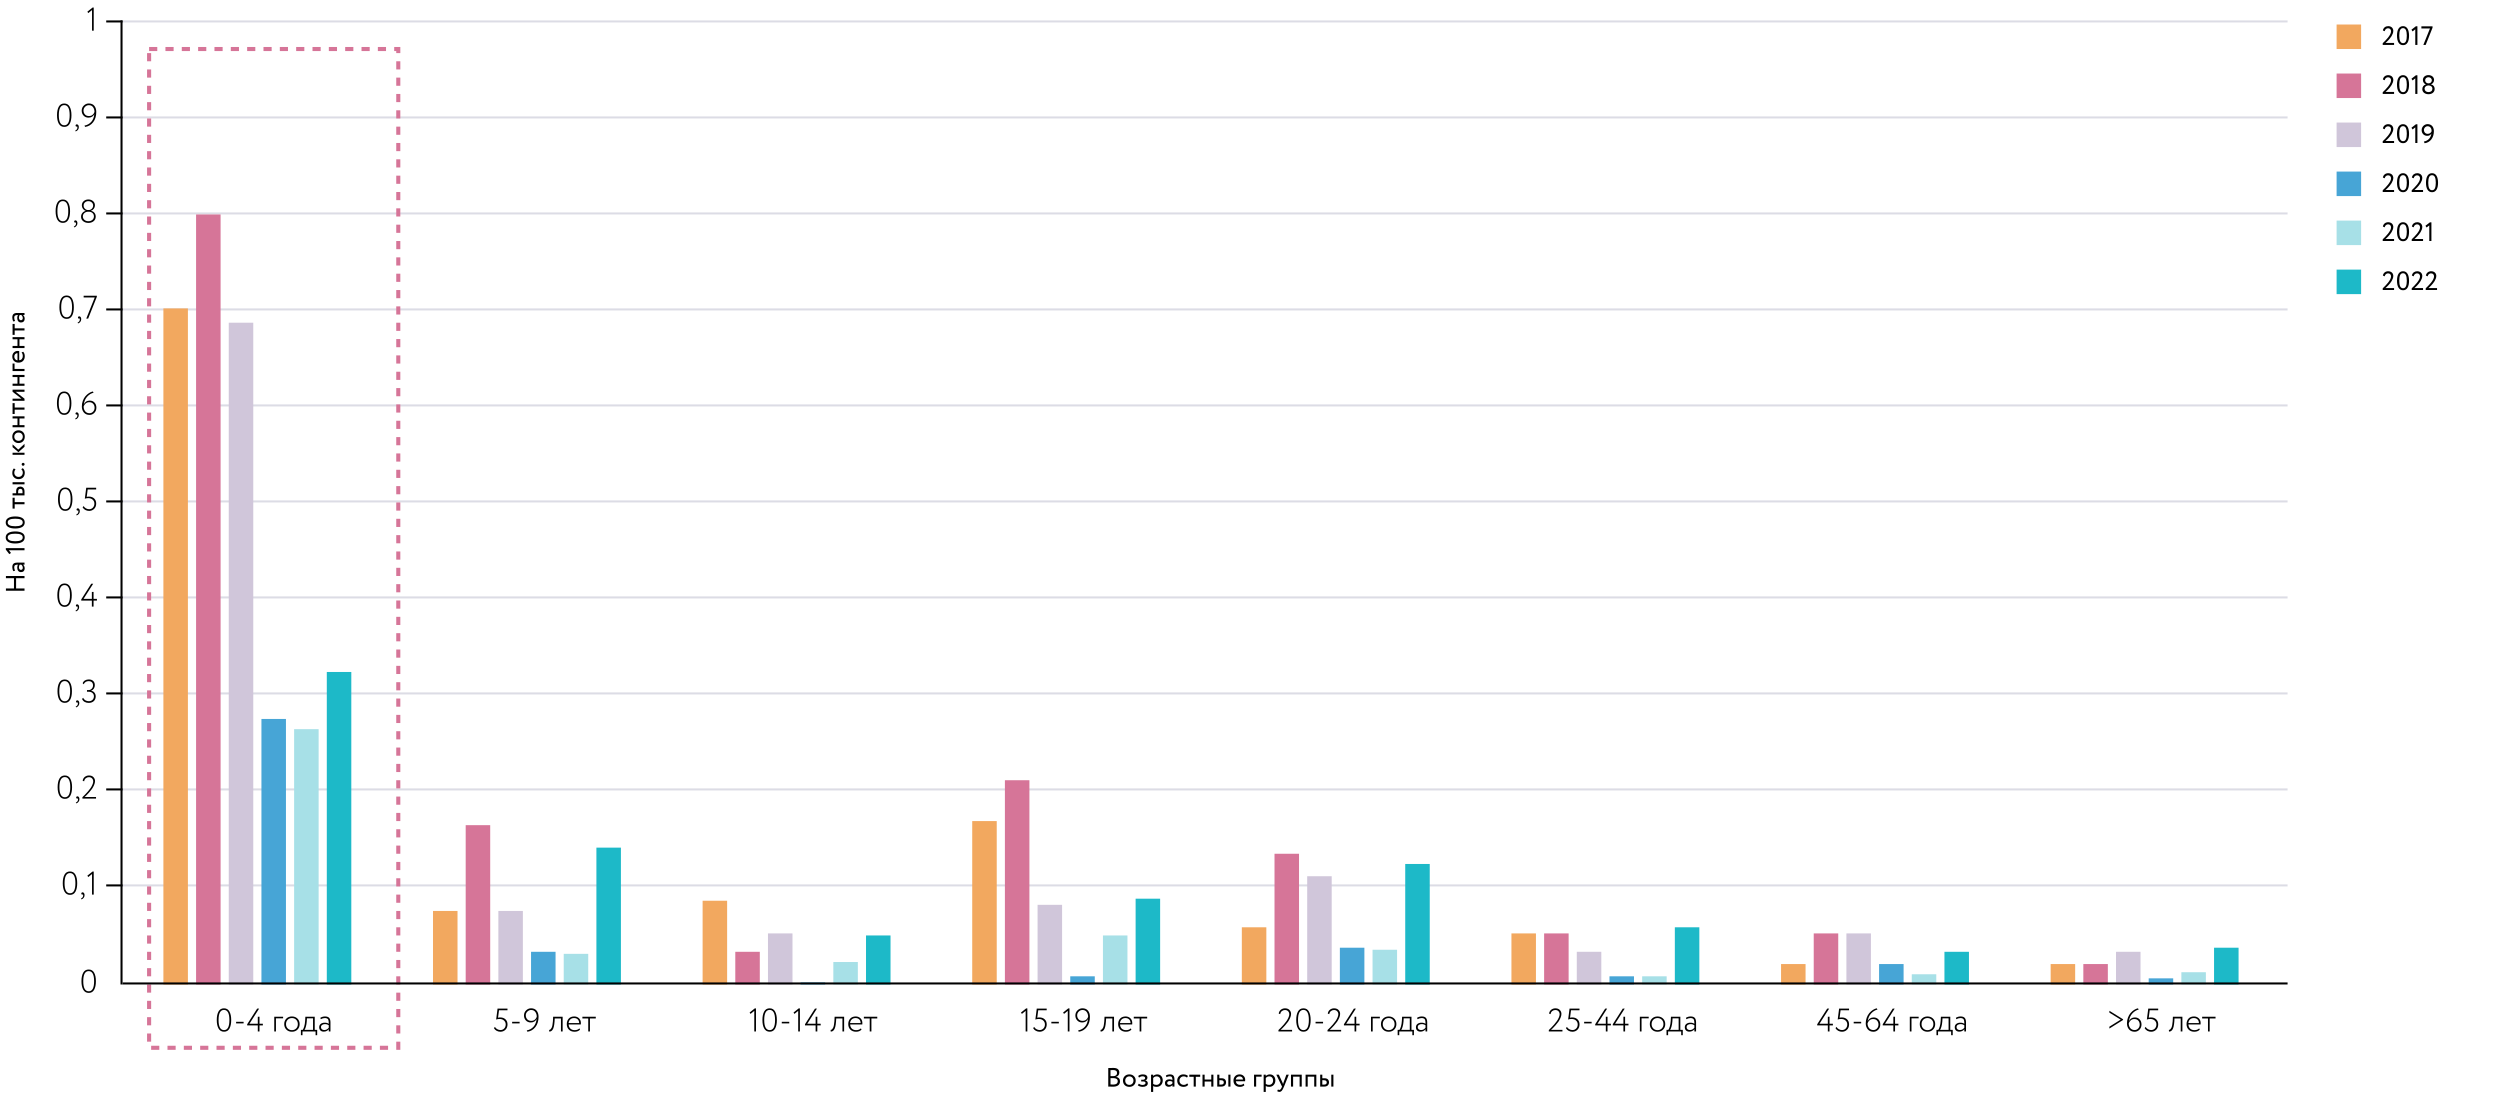 <svg width="1224" height="536" viewBox="0 0 1224 536" fill="none" xmlns="http://www.w3.org/2000/svg">
<rect width="1224" height="536" fill="white"/>
<rect x="60" y="10" width="1060" height="1" fill="#DCDCE5"/>
<rect x="60" y="57" width="1060" height="1" fill="#DCDCE5"/>
<rect x="60" y="104" width="1060" height="1" fill="#DCDCE5"/>
<rect x="60" y="151" width="1060" height="1" fill="#DCDCE5"/>
<rect x="60" y="198" width="1060" height="1" fill="#DCDCE5"/>
<rect x="60" y="245" width="1060" height="1" fill="#DCDCE5"/>
<rect x="60" y="292" width="1060" height="1" fill="#DCDCE5"/>
<rect x="60" y="339" width="1060" height="1" fill="#DCDCE5"/>
<rect x="60" y="386" width="1060" height="1" fill="#DCDCE5"/>
<rect x="60" y="433" width="1060" height="1" fill="#DCDCE5"/>
<rect x="80" y="151" width="12" height="331" fill="#F2A85F"/>
<rect x="96" y="105" width="12" height="377" fill="#D67598"/>
<rect x="112" y="158" width="12" height="324" fill="#D0C6DA"/>
<rect x="128" y="352" width="12" height="130" fill="#47A5D6"/>
<rect x="144" y="357" width="12" height="125" fill="#A7E0E7"/>
<rect x="160" y="329" width="12" height="153" fill="#1DB9C8"/>
<rect x="73" y="24" width="122" height="489" stroke="#D67598" stroke-width="2" stroke-dasharray="4 4"/>
<rect x="212" y="446" width="12" height="36" fill="#F2A85F"/>
<rect x="228" y="404" width="12" height="78" fill="#D67598"/>
<rect x="244" y="446" width="12" height="36" fill="#D0C6DA"/>
<rect x="260" y="466" width="12" height="16" fill="#47A5D6"/>
<rect x="276" y="467" width="12" height="15" fill="#A7E0E7"/>
<rect x="292" y="415" width="12" height="67" fill="#1DB9C8"/>
<rect x="344" y="441" width="12" height="41" fill="#F2A85F"/>
<rect x="360" y="466" width="12" height="16" fill="#D67598"/>
<rect x="376" y="457" width="12" height="25" fill="#D0C6DA"/>
<rect width="12" height="1" transform="matrix(1 0 0 -1 392 482)" fill="#47A5D6"/>
<rect x="408" y="471" width="12" height="11" fill="#A7E0E7"/>
<rect x="424" y="458" width="12" height="24" fill="#1DB9C8"/>
<rect x="476" y="402" width="12" height="80" fill="#F2A85F"/>
<rect x="492" y="382" width="12" height="100" fill="#D67598"/>
<rect x="508" y="443" width="12" height="39" fill="#D0C6DA"/>
<rect x="524" y="478" width="12" height="4" fill="#47A5D6"/>
<rect x="540" y="458" width="12" height="24" fill="#A7E0E7"/>
<rect x="556" y="440" width="12" height="42" fill="#1DB9C8"/>
<rect x="608" y="454" width="12" height="28" fill="#F2A85F"/>
<rect x="624" y="418" width="12" height="64" fill="#D67598"/>
<rect x="640" y="429" width="12" height="53" fill="#D0C6DA"/>
<rect x="656" y="464" width="12" height="18" fill="#47A5D6"/>
<rect x="672" y="465" width="12" height="17" fill="#A7E0E7"/>
<rect x="688" y="423" width="12" height="59" fill="#1DB9C8"/>
<rect x="740" y="457" width="12" height="25" fill="#F2A85F"/>
<rect x="756" y="457" width="12" height="25" fill="#D67598"/>
<rect x="772" y="466" width="12" height="16" fill="#D0C6DA"/>
<rect x="788" y="478" width="12" height="4" fill="#47A5D6"/>
<rect x="804" y="478" width="12" height="4" fill="#A7E0E7"/>
<rect x="820" y="454" width="12" height="28" fill="#1DB9C8"/>
<rect x="872" y="472" width="12" height="10" fill="#F2A85F"/>
<rect x="888" y="457" width="12" height="25" fill="#D67598"/>
<rect x="904" y="457" width="12" height="25" fill="#D0C6DA"/>
<rect x="920" y="472" width="12" height="10" fill="#47A5D6"/>
<rect x="936" y="477" width="12" height="5" fill="#A7E0E7"/>
<rect x="952" y="466" width="12" height="16" fill="#1DB9C8"/>
<rect x="1004" y="472" width="12" height="10" fill="#F2A85F"/>
<rect x="1020" y="472" width="12" height="10" fill="#D67598"/>
<rect x="1036" y="466" width="12" height="16" fill="#D0C6DA"/>
<rect x="1052" y="479" width="12" height="3" fill="#47A5D6"/>
<rect x="1068" y="476" width="12" height="6" fill="#A7E0E7"/>
<rect x="1084" y="464" width="12" height="18" fill="#1DB9C8"/>
<path d="M107.006 503.576C106.419 502.541 106.126 501.149 106.126 499.4C106.126 497.651 106.414 496.259 106.99 495.224C107.576 494.189 108.467 493.672 109.662 493.672C110.856 493.672 111.742 494.189 112.318 495.224C112.904 496.259 113.198 497.651 113.198 499.4C113.198 501.16 112.91 502.557 112.334 503.592C111.768 504.616 110.888 505.128 109.694 505.128C108.499 505.128 107.603 504.611 107.006 503.576ZM109.662 494.456C107.891 494.456 107.006 496.104 107.006 499.4C107.006 502.696 107.902 504.344 109.694 504.344C111.443 504.344 112.318 502.696 112.318 499.4C112.318 496.104 111.432 494.456 109.662 494.456ZM115.602 501.048V500.264H119.266V501.048H115.602ZM126.217 505V502.04H121.017V501.48L125.913 493.8H126.873L122.137 501.208H126.217V497.8H127.049V501.208H128.697V502.04H127.049V505H126.217ZM134.272 505V497.8H138.608V498.584H135.104V505H134.272ZM140.206 504.088C139.502 503.384 139.15 502.488 139.15 501.4C139.15 500.312 139.502 499.416 140.206 498.712C140.91 498.008 141.817 497.656 142.926 497.656C144.035 497.656 144.942 498.008 145.646 498.712C146.35 499.416 146.702 500.312 146.702 501.4C146.702 502.488 146.35 503.384 145.646 504.088C144.942 504.792 144.035 505.144 142.926 505.144C141.817 505.144 140.91 504.792 140.206 504.088ZM140.846 499.272C140.302 499.827 140.03 500.536 140.03 501.4C140.03 502.264 140.302 502.973 140.846 503.528C141.39 504.083 142.083 504.36 142.926 504.36C143.779 504.36 144.473 504.088 145.006 503.544C145.55 502.989 145.822 502.275 145.822 501.4C145.822 500.536 145.55 499.827 145.006 499.272C144.462 498.717 143.769 498.44 142.926 498.44C142.094 498.44 141.401 498.717 140.846 499.272ZM147.324 506.824V504.216H148.22C148.476 503.885 148.716 503.336 148.94 502.568C149.174 501.789 149.324 500.877 149.388 499.832L149.5 497.8H154.092V504.216H155.292V506.824H154.508V505H148.108V506.824H147.324ZM150.188 500.152C150.113 501.112 149.964 501.965 149.74 502.712C149.526 503.448 149.313 503.949 149.1 504.216H153.26V498.584H150.284L150.188 500.152ZM157.058 499L156.834 498.312C157.538 497.875 158.301 497.656 159.122 497.656C160.082 497.656 160.765 497.896 161.17 498.376C161.586 498.856 161.794 499.576 161.794 500.536V505H160.962V503.896C160.375 504.696 159.554 505.096 158.498 505.096C157.826 505.096 157.287 504.904 156.882 504.52C156.477 504.125 156.274 503.603 156.274 502.952C156.274 502.248 156.53 501.699 157.042 501.304C157.554 500.909 158.21 500.712 159.01 500.712C159.81 500.712 160.461 500.893 160.962 501.256C160.962 500.851 160.951 500.531 160.93 500.296C160.919 500.061 160.877 499.811 160.802 499.544C160.738 499.267 160.642 499.059 160.514 498.92C160.386 498.781 160.199 498.669 159.954 498.584C159.719 498.488 159.426 498.44 159.074 498.44C158.413 498.44 157.741 498.627 157.058 499ZM158.754 504.312C159.65 504.312 160.386 503.933 160.962 503.176V501.976C160.439 501.592 159.815 501.4 159.09 501.4C158.567 501.4 158.114 501.528 157.73 501.784C157.346 502.04 157.154 502.413 157.154 502.904C157.154 503.341 157.303 503.688 157.602 503.944C157.911 504.189 158.295 504.312 158.754 504.312Z" fill="black"/>
<path d="M242.909 499.176L243.597 493.8H248.461V494.632H244.317L243.837 498.28C244.168 498.184 244.536 498.136 244.941 498.136C245.976 498.136 246.824 498.445 247.485 499.064C248.147 499.683 248.477 500.504 248.477 501.528C248.477 502.616 248.141 503.491 247.469 504.152C246.797 504.813 245.976 505.144 245.005 505.144C244.365 505.144 243.757 504.995 243.181 504.696C242.605 504.397 242.152 503.955 241.821 503.368L242.317 502.776C242.595 503.267 242.984 503.645 243.485 503.912C243.987 504.179 244.499 504.312 245.021 504.312C245.757 504.312 246.371 504.056 246.861 503.544C247.352 503.021 247.597 502.36 247.597 501.56C247.597 500.792 247.32 500.157 246.765 499.656C246.221 499.144 245.501 498.888 244.605 498.888C243.976 498.888 243.411 498.984 242.909 499.176ZM250.743 501.048V500.264H254.407V501.048H250.743ZM263.677 497.816C263.677 499.853 263.165 501.528 262.141 502.84C261.117 504.152 259.805 504.92 258.205 505.144L257.901 504.488C259.245 504.243 260.349 503.635 261.213 502.664C262.077 501.683 262.579 500.424 262.717 498.888C262.493 499.4 262.131 499.816 261.629 500.136C261.139 500.445 260.552 500.6 259.869 500.6C258.888 500.6 258.088 500.269 257.469 499.608C256.851 498.947 256.541 498.136 256.541 497.176C256.541 496.173 256.893 495.336 257.597 494.664C258.301 493.992 259.101 493.656 259.997 493.656C261.192 493.656 262.104 494.045 262.733 494.824C263.363 495.603 263.677 496.6 263.677 497.816ZM262.797 497.816C262.797 496.888 262.563 496.104 262.093 495.464C261.624 494.813 260.936 494.488 260.029 494.488C259.336 494.488 258.728 494.749 258.205 495.272C257.683 495.784 257.421 496.397 257.421 497.112C257.421 497.859 257.656 498.499 258.125 499.032C258.595 499.555 259.245 499.816 260.077 499.816C260.803 499.816 261.4 499.619 261.869 499.224C262.349 498.819 262.659 498.349 262.797 497.816ZM274.64 505V498.632H271.6L271.504 500.2C271.43 501.213 271.307 502.061 271.136 502.744C270.966 503.416 270.752 503.912 270.496 504.232C270.251 504.552 270.006 504.771 269.76 504.888C269.515 505.005 269.232 505.064 268.912 505.064L268.848 504.248C268.966 504.248 269.083 504.227 269.2 504.184C269.328 504.141 269.472 504.035 269.632 503.864C269.803 503.683 269.958 503.448 270.096 503.16C270.235 502.872 270.358 502.461 270.464 501.928C270.582 501.384 270.662 500.755 270.704 500.04L270.816 497.8H275.472V505H274.64ZM283.702 503.48L283.974 504.12C283.323 504.803 282.438 505.144 281.318 505.144C280.177 505.144 279.254 504.803 278.55 504.12C277.846 503.437 277.494 502.531 277.494 501.4C277.494 500.312 277.814 499.416 278.454 498.712C279.105 498.008 280.001 497.656 281.142 497.656C282.081 497.656 282.859 497.955 283.478 498.552C284.097 499.149 284.406 499.933 284.406 500.904C284.406 501.16 284.39 501.384 284.358 501.576H278.422C278.454 502.44 278.737 503.123 279.27 503.624C279.803 504.115 280.502 504.36 281.366 504.36C282.358 504.36 283.137 504.067 283.702 503.48ZM281.062 498.44C280.283 498.44 279.659 498.669 279.19 499.128C278.721 499.576 278.449 500.163 278.374 500.888H283.558C283.547 500.131 283.318 499.533 282.87 499.096C282.422 498.659 281.819 498.44 281.062 498.44ZM285.137 498.632V497.8H291.697V498.632H288.833V505H288.001V498.632H285.137Z" fill="black"/>
<path d="M367.009 495.736L369.553 493.704H370.129V505H369.297V494.92L367.457 496.408L367.009 495.736ZM374.162 503.576C373.575 502.541 373.282 501.149 373.282 499.4C373.282 497.651 373.57 496.259 374.146 495.224C374.733 494.189 375.623 493.672 376.818 493.672C378.013 493.672 378.898 494.189 379.474 495.224C380.061 496.259 380.354 497.651 380.354 499.4C380.354 501.16 380.066 502.557 379.49 503.592C378.925 504.616 378.045 505.128 376.85 505.128C375.655 505.128 374.759 504.611 374.162 503.576ZM376.818 494.456C375.047 494.456 374.162 496.104 374.162 499.4C374.162 502.696 375.058 504.344 376.85 504.344C378.599 504.344 379.474 502.696 379.474 499.4C379.474 496.104 378.589 494.456 376.818 494.456ZM382.758 501.048V500.264H386.422V501.048H382.758ZM388.509 495.736L391.053 493.704H391.629V505H390.797V494.92L388.957 496.408L388.509 495.736ZM399.326 505V502.04H394.126V501.48L399.022 493.8H399.982L395.246 501.208H399.326V497.8H400.158V501.208H401.806V502.04H400.158V505H399.326ZM412.453 505V498.632H409.413L409.317 500.2C409.242 501.213 409.12 502.061 408.949 502.744C408.778 503.416 408.565 503.912 408.309 504.232C408.064 504.552 407.818 504.771 407.573 504.888C407.328 505.005 407.045 505.064 406.725 505.064L406.661 504.248C406.778 504.248 406.896 504.227 407.013 504.184C407.141 504.141 407.285 504.035 407.445 503.864C407.616 503.683 407.77 503.448 407.909 503.16C408.048 502.872 408.17 502.461 408.277 501.928C408.394 501.384 408.474 500.755 408.517 500.04L408.629 497.8H413.285V505H412.453ZM421.514 503.48L421.786 504.12C421.136 504.803 420.25 505.144 419.13 505.144C417.989 505.144 417.066 504.803 416.362 504.12C415.658 503.437 415.306 502.531 415.306 501.4C415.306 500.312 415.626 499.416 416.266 498.712C416.917 498.008 417.813 497.656 418.954 497.656C419.893 497.656 420.672 497.955 421.29 498.552C421.909 499.149 422.218 499.933 422.218 500.904C422.218 501.16 422.202 501.384 422.17 501.576H416.234C416.266 502.44 416.549 503.123 417.082 503.624C417.616 504.115 418.314 504.36 419.178 504.36C420.17 504.36 420.949 504.067 421.514 503.48ZM418.874 498.44C418.096 498.44 417.472 498.669 417.002 499.128C416.533 499.576 416.261 500.163 416.186 500.888H421.37C421.36 500.131 421.13 499.533 420.682 499.096C420.234 498.659 419.632 498.44 418.874 498.44ZM422.95 498.632V497.8H429.51V498.632H426.646V505H425.814V498.632H422.95Z" fill="black"/>
<path d="M499.868 495.736L502.412 493.704H502.988V505H502.156V494.92L500.316 496.408L499.868 495.736ZM506.909 499.176L507.597 493.8H512.461V494.632H508.317L507.837 498.28C508.168 498.184 508.536 498.136 508.941 498.136C509.976 498.136 510.824 498.445 511.485 499.064C512.147 499.683 512.477 500.504 512.477 501.528C512.477 502.616 512.141 503.491 511.469 504.152C510.797 504.813 509.976 505.144 509.005 505.144C508.365 505.144 507.757 504.995 507.181 504.696C506.605 504.397 506.152 503.955 505.821 503.368L506.317 502.776C506.595 503.267 506.984 503.645 507.485 503.912C507.987 504.179 508.499 504.312 509.021 504.312C509.757 504.312 510.371 504.056 510.861 503.544C511.352 503.021 511.597 502.36 511.597 501.56C511.597 500.792 511.32 500.157 510.765 499.656C510.221 499.144 509.501 498.888 508.605 498.888C507.976 498.888 507.411 498.984 506.909 499.176ZM514.743 501.048V500.264H518.407V501.048H514.743ZM520.493 495.736L523.037 493.704H523.613V505H522.781V494.92L520.941 496.408L520.493 495.736ZM533.63 497.816C533.63 499.853 533.118 501.528 532.094 502.84C531.07 504.152 529.758 504.92 528.158 505.144L527.854 504.488C529.198 504.243 530.302 503.635 531.166 502.664C532.03 501.683 532.532 500.424 532.67 498.888C532.446 499.4 532.084 499.816 531.582 500.136C531.092 500.445 530.505 500.6 529.822 500.6C528.841 500.6 528.041 500.269 527.422 499.608C526.804 498.947 526.494 498.136 526.494 497.176C526.494 496.173 526.846 495.336 527.55 494.664C528.254 493.992 529.054 493.656 529.95 493.656C531.145 493.656 532.057 494.045 532.686 494.824C533.316 495.603 533.63 496.6 533.63 497.816ZM532.75 497.816C532.75 496.888 532.516 496.104 532.046 495.464C531.577 494.813 530.889 494.488 529.982 494.488C529.289 494.488 528.681 494.749 528.158 495.272C527.636 495.784 527.374 496.397 527.374 497.112C527.374 497.859 527.609 498.499 528.078 499.032C528.548 499.555 529.198 499.816 530.03 499.816C530.756 499.816 531.353 499.619 531.822 499.224C532.302 498.819 532.612 498.349 532.75 497.816ZM544.594 505V498.632H541.554L541.458 500.2C541.383 501.213 541.26 502.061 541.09 502.744C540.919 503.416 540.706 503.912 540.45 504.232C540.204 504.552 539.959 504.771 539.714 504.888C539.468 505.005 539.186 505.064 538.866 505.064L538.802 504.248C538.919 504.248 539.036 504.227 539.154 504.184C539.282 504.141 539.426 504.035 539.586 503.864C539.756 503.683 539.911 503.448 540.05 503.16C540.188 502.872 540.311 502.461 540.418 501.928C540.535 501.384 540.615 500.755 540.658 500.04L540.77 497.8H545.426V505H544.594ZM553.655 503.48L553.927 504.12C553.276 504.803 552.391 505.144 551.271 505.144C550.13 505.144 549.207 504.803 548.503 504.12C547.799 503.437 547.447 502.531 547.447 501.4C547.447 500.312 547.767 499.416 548.407 498.712C549.058 498.008 549.954 497.656 551.095 497.656C552.034 497.656 552.812 497.955 553.431 498.552C554.05 499.149 554.359 499.933 554.359 500.904C554.359 501.16 554.343 501.384 554.311 501.576H548.375C548.407 502.44 548.69 503.123 549.223 503.624C549.756 504.115 550.455 504.36 551.319 504.36C552.311 504.36 553.09 504.067 553.655 503.48ZM551.015 498.44C550.236 498.44 549.612 498.669 549.143 499.128C548.674 499.576 548.402 500.163 548.327 500.888H553.511C553.5 500.131 553.271 499.533 552.823 499.096C552.375 498.659 551.772 498.44 551.015 498.44ZM555.091 498.632V497.8H561.651V498.632H558.787V505H557.955V498.632H555.091Z" fill="black"/>
<path d="M625.933 505V504.312C626.488 503.768 626.914 503.347 627.213 503.048C627.522 502.739 627.97 502.253 628.557 501.592C629.144 500.92 629.597 500.344 629.917 499.864C630.248 499.384 630.546 498.84 630.813 498.232C631.09 497.624 631.229 497.075 631.229 496.584C631.229 496.008 631.042 495.517 630.669 495.112C630.296 494.707 629.768 494.504 629.085 494.504C628.541 494.504 628.045 494.68 627.597 495.032C627.16 495.373 626.888 495.875 626.781 496.536L626.061 496.264C626.178 495.453 626.53 494.819 627.117 494.36C627.714 493.901 628.386 493.672 629.133 493.672C630.093 493.672 630.829 493.949 631.341 494.504C631.853 495.048 632.109 495.688 632.109 496.424C632.109 497.011 631.954 497.661 631.645 498.376C631.336 499.08 630.989 499.709 630.605 500.264C630.221 500.808 629.746 501.395 629.181 502.024C628.626 502.643 628.205 503.091 627.917 503.368C627.64 503.635 627.341 503.917 627.021 504.216H632.605V505H625.933ZM635.506 503.576C634.919 502.541 634.626 501.149 634.626 499.4C634.626 497.651 634.914 496.259 635.49 495.224C636.076 494.189 636.967 493.672 638.162 493.672C639.356 493.672 640.242 494.189 640.818 495.224C641.404 496.259 641.698 497.651 641.698 499.4C641.698 501.16 641.41 502.557 640.834 503.592C640.268 504.616 639.388 505.128 638.194 505.128C636.999 505.128 636.103 504.611 635.506 503.576ZM638.162 494.456C636.391 494.456 635.506 496.104 635.506 499.4C635.506 502.696 636.402 504.344 638.194 504.344C639.943 504.344 640.818 502.696 640.818 499.4C640.818 496.104 639.932 494.456 638.162 494.456ZM644.102 501.048V500.264H647.766V501.048H644.102ZM649.949 505V504.312C650.503 503.768 650.93 503.347 651.229 503.048C651.538 502.739 651.986 502.253 652.573 501.592C653.159 500.92 653.613 500.344 653.933 499.864C654.263 499.384 654.562 498.84 654.829 498.232C655.106 497.624 655.245 497.075 655.245 496.584C655.245 496.008 655.058 495.517 654.685 495.112C654.311 494.707 653.783 494.504 653.101 494.504C652.557 494.504 652.061 494.68 651.613 495.032C651.175 495.373 650.903 495.875 650.797 496.536L650.077 496.264C650.194 495.453 650.546 494.819 651.133 494.36C651.73 493.901 652.402 493.672 653.149 493.672C654.109 493.672 654.845 493.949 655.357 494.504C655.869 495.048 656.125 495.688 656.125 496.424C656.125 497.011 655.97 497.661 655.661 498.376C655.351 499.08 655.005 499.709 654.621 500.264C654.237 500.808 653.762 501.395 653.197 502.024C652.642 502.643 652.221 503.091 651.933 503.368C651.655 503.635 651.357 503.917 651.037 504.216H656.621V505H649.949ZM663.185 505V502.04H657.985V501.48L662.881 493.8H663.841L659.105 501.208H663.185V497.8H664.017V501.208H665.665V502.04H664.017V505H663.185ZM671.24 505V497.8H675.576V498.584H672.072V505H671.24ZM677.175 504.088C676.471 503.384 676.119 502.488 676.119 501.4C676.119 500.312 676.471 499.416 677.175 498.712C677.879 498.008 678.786 497.656 679.895 497.656C681.004 497.656 681.911 498.008 682.615 498.712C683.319 499.416 683.671 500.312 683.671 501.4C683.671 502.488 683.319 503.384 682.615 504.088C681.911 504.792 681.004 505.144 679.895 505.144C678.786 505.144 677.879 504.792 677.175 504.088ZM677.815 499.272C677.271 499.827 676.999 500.536 676.999 501.4C676.999 502.264 677.271 502.973 677.815 503.528C678.359 504.083 679.052 504.36 679.895 504.36C680.748 504.36 681.442 504.088 681.975 503.544C682.519 502.989 682.791 502.275 682.791 501.4C682.791 500.536 682.519 499.827 681.975 499.272C681.431 498.717 680.738 498.44 679.895 498.44C679.063 498.44 678.37 498.717 677.815 499.272ZM684.293 506.824V504.216H685.189C685.445 503.885 685.685 503.336 685.909 502.568C686.143 501.789 686.293 500.877 686.357 499.832L686.469 497.8H691.061V504.216H692.261V506.824H691.477V505H685.077V506.824H684.293ZM687.157 500.152C687.082 501.112 686.933 501.965 686.709 502.712C686.495 503.448 686.282 503.949 686.069 504.216H690.229V498.584H687.253L687.157 500.152ZM694.027 499L693.803 498.312C694.507 497.875 695.269 497.656 696.091 497.656C697.051 497.656 697.733 497.896 698.139 498.376C698.555 498.856 698.763 499.576 698.763 500.536V505H697.931V503.896C697.344 504.696 696.523 505.096 695.467 505.096C694.795 505.096 694.256 504.904 693.851 504.52C693.445 504.125 693.243 503.603 693.243 502.952C693.243 502.248 693.499 501.699 694.011 501.304C694.523 500.909 695.179 500.712 695.979 500.712C696.779 500.712 697.429 500.893 697.931 501.256C697.931 500.851 697.92 500.531 697.899 500.296C697.888 500.061 697.845 499.811 697.771 499.544C697.707 499.267 697.611 499.059 697.483 498.92C697.355 498.781 697.168 498.669 696.923 498.584C696.688 498.488 696.395 498.44 696.043 498.44C695.381 498.44 694.709 498.627 694.027 499ZM695.723 504.312C696.619 504.312 697.355 503.933 697.931 503.176V501.976C697.408 501.592 696.784 501.4 696.059 501.4C695.536 501.4 695.083 501.528 694.699 501.784C694.315 502.04 694.123 502.413 694.123 502.904C694.123 503.341 694.272 503.688 694.571 503.944C694.88 504.189 695.264 504.312 695.723 504.312Z" fill="black"/>
<path d="M758.3 505V504.312C758.855 503.768 759.281 503.347 759.58 503.048C759.889 502.739 760.337 502.253 760.924 501.592C761.511 500.92 761.964 500.344 762.284 499.864C762.615 499.384 762.913 498.84 763.18 498.232C763.457 497.624 763.596 497.075 763.596 496.584C763.596 496.008 763.409 495.517 763.036 495.112C762.663 494.707 762.135 494.504 761.452 494.504C760.908 494.504 760.412 494.68 759.964 495.032C759.527 495.373 759.255 495.875 759.148 496.536L758.428 496.264C758.545 495.453 758.897 494.819 759.484 494.36C760.081 493.901 760.753 493.672 761.5 493.672C762.46 493.672 763.196 493.949 763.708 494.504C764.22 495.048 764.476 495.688 764.476 496.424C764.476 497.011 764.321 497.661 764.012 498.376C763.703 499.08 763.356 499.709 762.972 500.264C762.588 500.808 762.113 501.395 761.548 502.024C760.993 502.643 760.572 503.091 760.284 503.368C760.007 503.635 759.708 503.917 759.388 504.216H764.972V505H758.3ZM767.761 499.176L768.449 493.8H773.313V494.632H769.169L768.689 498.28C769.02 498.184 769.388 498.136 769.793 498.136C770.828 498.136 771.676 498.445 772.337 499.064C772.998 499.683 773.329 500.504 773.329 501.528C773.329 502.616 772.993 503.491 772.321 504.152C771.649 504.813 770.828 505.144 769.857 505.144C769.217 505.144 768.609 504.995 768.033 504.696C767.457 504.397 767.004 503.955 766.673 503.368L767.169 502.776C767.446 503.267 767.836 503.645 768.337 503.912C768.838 504.179 769.35 504.312 769.873 504.312C770.609 504.312 771.222 504.056 771.713 503.544C772.204 503.021 772.449 502.36 772.449 501.56C772.449 500.792 772.172 500.157 771.617 499.656C771.073 499.144 770.353 498.888 769.457 498.888C768.828 498.888 768.262 498.984 767.761 499.176ZM775.594 501.048V500.264H779.258V501.048H775.594ZM786.209 505V502.04H781.009V501.48L785.905 493.8H786.865L782.129 501.208H786.209V497.8H787.041V501.208H788.689V502.04H787.041V505H786.209ZM794.818 505V502.04H789.618V501.48L794.514 493.8H795.474L790.738 501.208H794.818V497.8H795.65V501.208H797.298V502.04H795.65V505H794.818ZM802.873 505V497.8H807.209V498.584H803.705V505H802.873ZM808.808 504.088C808.104 503.384 807.752 502.488 807.752 501.4C807.752 500.312 808.104 499.416 808.808 498.712C809.512 498.008 810.418 497.656 811.528 497.656C812.637 497.656 813.544 498.008 814.248 498.712C814.952 499.416 815.304 500.312 815.304 501.4C815.304 502.488 814.952 503.384 814.248 504.088C813.544 504.792 812.637 505.144 811.528 505.144C810.418 505.144 809.512 504.792 808.808 504.088ZM809.448 499.272C808.904 499.827 808.632 500.536 808.632 501.4C808.632 502.264 808.904 502.973 809.448 503.528C809.992 504.083 810.685 504.36 811.528 504.36C812.381 504.36 813.074 504.088 813.608 503.544C814.152 502.989 814.424 502.275 814.424 501.4C814.424 500.536 814.152 499.827 813.608 499.272C813.064 498.717 812.37 498.44 811.528 498.44C810.696 498.44 810.002 498.717 809.448 499.272ZM815.925 506.824V504.216H816.821C817.077 503.885 817.317 503.336 817.541 502.568C817.776 501.789 817.925 500.877 817.989 499.832L818.101 497.8H822.693V504.216H823.893V506.824H823.109V505H816.709V506.824H815.925ZM818.789 500.152C818.715 501.112 818.565 501.965 818.341 502.712C818.128 503.448 817.915 503.949 817.701 504.216H821.861V498.584H818.885L818.789 500.152ZM825.66 499L825.436 498.312C826.14 497.875 826.902 497.656 827.724 497.656C828.684 497.656 829.366 497.896 829.772 498.376C830.188 498.856 830.396 499.576 830.396 500.536V505H829.564V503.896C828.977 504.696 828.156 505.096 827.1 505.096C826.428 505.096 825.889 504.904 825.484 504.52C825.078 504.125 824.876 503.603 824.876 502.952C824.876 502.248 825.132 501.699 825.644 501.304C826.156 500.909 826.812 500.712 827.612 500.712C828.412 500.712 829.062 500.893 829.564 501.256C829.564 500.851 829.553 500.531 829.532 500.296C829.521 500.061 829.478 499.811 829.404 499.544C829.34 499.267 829.244 499.059 829.116 498.92C828.988 498.781 828.801 498.669 828.556 498.584C828.321 498.488 828.028 498.44 827.676 498.44C827.014 498.44 826.342 498.627 825.66 499ZM827.356 504.312C828.252 504.312 828.988 503.933 829.564 503.176V501.976C829.041 501.592 828.417 501.4 827.692 501.4C827.169 501.4 826.716 501.528 826.332 501.784C825.948 502.04 825.756 502.413 825.756 502.904C825.756 503.341 825.905 503.688 826.204 503.944C826.513 504.189 826.897 504.312 827.356 504.312Z" fill="black"/>
<path d="M894.904 505V502.04H889.704V501.48L894.6 493.8H895.56L890.824 501.208H894.904V497.8H895.736V501.208H897.384V502.04H895.736V505H894.904ZM899.737 499.176L900.425 493.8H905.289V494.632H901.145L900.665 498.28C900.996 498.184 901.364 498.136 901.769 498.136C902.804 498.136 903.652 498.445 904.313 499.064C904.975 499.683 905.305 500.504 905.305 501.528C905.305 502.616 904.969 503.491 904.297 504.152C903.625 504.813 902.804 505.144 901.833 505.144C901.193 505.144 900.585 504.995 900.009 504.696C899.433 504.397 898.98 503.955 898.649 503.368L899.145 502.776C899.423 503.267 899.812 503.645 900.313 503.912C900.815 504.179 901.327 504.312 901.849 504.312C902.585 504.312 903.199 504.056 903.689 503.544C904.18 503.021 904.425 502.36 904.425 501.56C904.425 500.792 904.148 500.157 903.593 499.656C903.049 499.144 902.329 498.888 901.433 498.888C900.804 498.888 900.239 498.984 899.737 499.176ZM907.571 501.048V500.264H911.235V501.048H907.571ZM913.465 501.032C913.465 500.051 913.625 499.117 913.945 498.232C914.276 497.347 914.703 496.6 915.225 495.992C915.759 495.384 916.335 494.877 916.953 494.472C917.583 494.067 918.217 493.795 918.857 493.656L919.209 494.28C918.047 494.557 917.012 495.192 916.105 496.184C915.199 497.176 914.639 498.435 914.425 499.96C914.671 499.427 915.039 498.989 915.529 498.648C916.031 498.307 916.633 498.136 917.337 498.136C918.297 498.136 919.076 498.456 919.673 499.096C920.281 499.736 920.585 500.568 920.585 501.592C920.585 502.605 920.249 503.453 919.577 504.136C918.916 504.808 918.143 505.144 917.257 505.144C916.063 505.144 915.129 504.749 914.457 503.96C913.796 503.171 913.465 502.195 913.465 501.032ZM914.345 501.032C914.345 501.949 914.596 502.728 915.097 503.368C915.599 503.997 916.313 504.312 917.241 504.312C917.924 504.312 918.505 504.051 918.985 503.528C919.465 503.005 919.705 502.381 919.705 501.656C919.705 500.867 919.476 500.216 919.017 499.704C918.559 499.181 917.913 498.92 917.081 498.92C916.367 498.92 915.769 499.139 915.289 499.576C914.809 500.003 914.495 500.488 914.345 501.032ZM926.982 505V502.04H921.782V501.48L926.678 493.8H927.638L922.902 501.208H926.982V497.8H927.814V501.208H929.462V502.04H927.814V505H926.982ZM935.037 505V497.8H939.373V498.584H935.869V505H935.037ZM940.972 504.088C940.268 503.384 939.916 502.488 939.916 501.4C939.916 500.312 940.268 499.416 940.972 498.712C941.676 498.008 942.582 497.656 943.692 497.656C944.801 497.656 945.708 498.008 946.412 498.712C947.116 499.416 947.468 500.312 947.468 501.4C947.468 502.488 947.116 503.384 946.412 504.088C945.708 504.792 944.801 505.144 943.692 505.144C942.582 505.144 941.676 504.792 940.972 504.088ZM941.612 499.272C941.068 499.827 940.796 500.536 940.796 501.4C940.796 502.264 941.068 502.973 941.612 503.528C942.156 504.083 942.849 504.36 943.692 504.36C944.545 504.36 945.238 504.088 945.772 503.544C946.316 502.989 946.588 502.275 946.588 501.4C946.588 500.536 946.316 499.827 945.772 499.272C945.228 498.717 944.534 498.44 943.692 498.44C942.86 498.44 942.166 498.717 941.612 499.272ZM948.089 506.824V504.216H948.985C949.241 503.885 949.481 503.336 949.705 502.568C949.94 501.789 950.089 500.877 950.153 499.832L950.265 497.8H954.857V504.216H956.057V506.824H955.273V505H948.873V506.824H948.089ZM950.953 500.152C950.879 501.112 950.729 501.965 950.505 502.712C950.292 503.448 950.079 503.949 949.865 504.216H954.025V498.584H951.049L950.953 500.152ZM957.824 499L957.6 498.312C958.304 497.875 959.066 497.656 959.888 497.656C960.848 497.656 961.53 497.896 961.936 498.376C962.352 498.856 962.56 499.576 962.56 500.536V505H961.728V503.896C961.141 504.696 960.32 505.096 959.264 505.096C958.592 505.096 958.053 504.904 957.648 504.52C957.242 504.125 957.04 503.603 957.04 502.952C957.04 502.248 957.296 501.699 957.808 501.304C958.32 500.909 958.976 500.712 959.776 500.712C960.576 500.712 961.226 500.893 961.728 501.256C961.728 500.851 961.717 500.531 961.696 500.296C961.685 500.061 961.642 499.811 961.568 499.544C961.504 499.267 961.408 499.059 961.28 498.92C961.152 498.781 960.965 498.669 960.72 498.584C960.485 498.488 960.192 498.44 959.84 498.44C959.178 498.44 958.506 498.627 957.824 499ZM959.52 504.312C960.416 504.312 961.152 503.933 961.728 503.176V501.976C961.205 501.592 960.581 501.4 959.856 501.4C959.333 501.4 958.88 501.528 958.496 501.784C958.112 502.04 957.92 502.413 957.92 502.904C957.92 503.341 958.069 503.688 958.368 503.944C958.677 504.189 959.061 504.312 959.52 504.312Z" fill="black"/>
<path d="M1039.45 499.384L1032.75 503.576V502.664L1038.3 499.208L1032.75 495.784V494.872L1039.45 499.032V499.384ZM1041.36 501.032C1041.36 500.051 1041.52 499.117 1041.84 498.232C1042.17 497.347 1042.59 496.6 1043.12 495.992C1043.65 495.384 1044.23 494.877 1044.84 494.472C1045.47 494.067 1046.11 493.795 1046.75 493.656L1047.1 494.28C1045.94 494.557 1044.9 495.192 1044 496.184C1043.09 497.176 1042.53 498.435 1042.32 499.96C1042.56 499.427 1042.93 498.989 1043.42 498.648C1043.92 498.307 1044.52 498.136 1045.23 498.136C1046.19 498.136 1046.97 498.456 1047.56 499.096C1048.17 499.736 1048.48 500.568 1048.48 501.592C1048.48 502.605 1048.14 503.453 1047.47 504.136C1046.81 504.808 1046.03 505.144 1045.15 505.144C1043.95 505.144 1043.02 504.749 1042.35 503.96C1041.69 503.171 1041.36 502.195 1041.36 501.032ZM1042.24 501.032C1042.24 501.949 1042.49 502.728 1042.99 503.368C1043.49 503.997 1044.2 504.312 1045.13 504.312C1045.81 504.312 1046.4 504.051 1046.88 503.528C1047.36 503.005 1047.6 502.381 1047.6 501.656C1047.6 500.867 1047.37 500.216 1046.91 499.704C1046.45 499.181 1045.8 498.92 1044.97 498.92C1044.26 498.92 1043.66 499.139 1043.18 499.576C1042.7 500.003 1042.39 500.488 1042.24 501.032ZM1051.1 499.176L1051.78 493.8H1056.65V494.632H1052.5L1052.02 498.28C1052.36 498.184 1052.72 498.136 1053.13 498.136C1054.16 498.136 1055.01 498.445 1055.67 499.064C1056.33 499.683 1056.66 500.504 1056.66 501.528C1056.66 502.616 1056.33 503.491 1055.66 504.152C1054.98 504.813 1054.16 505.144 1053.19 505.144C1052.55 505.144 1051.94 504.995 1051.37 504.696C1050.79 504.397 1050.34 503.955 1050.01 503.368L1050.5 502.776C1050.78 503.267 1051.17 503.645 1051.67 503.912C1052.17 504.179 1052.69 504.312 1053.21 504.312C1053.94 504.312 1054.56 504.056 1055.05 503.544C1055.54 503.021 1055.78 502.36 1055.78 501.56C1055.78 500.792 1055.51 500.157 1054.95 499.656C1054.41 499.144 1053.69 498.888 1052.79 498.888C1052.16 498.888 1051.6 498.984 1051.1 499.176ZM1067.67 505V498.632H1064.63L1064.54 500.2C1064.46 501.213 1064.34 502.061 1064.17 502.744C1064 503.416 1063.78 503.912 1063.53 504.232C1063.28 504.552 1063.04 504.771 1062.79 504.888C1062.55 505.005 1062.26 505.064 1061.94 505.064L1061.88 504.248C1062 504.248 1062.11 504.227 1062.23 504.184C1062.36 504.141 1062.5 504.035 1062.66 503.864C1062.83 503.683 1062.99 503.448 1063.13 503.16C1063.27 502.872 1063.39 502.461 1063.5 501.928C1063.61 501.384 1063.69 500.755 1063.74 500.04L1063.85 497.8H1068.5V505H1067.67ZM1076.73 503.48L1077.01 504.12C1076.35 504.803 1075.47 505.144 1074.35 505.144C1073.21 505.144 1072.29 504.803 1071.58 504.12C1070.88 503.437 1070.53 502.531 1070.53 501.4C1070.53 500.312 1070.85 499.416 1071.49 498.712C1072.14 498.008 1073.03 497.656 1074.17 497.656C1075.11 497.656 1075.89 497.955 1076.51 498.552C1077.13 499.149 1077.44 499.933 1077.44 500.904C1077.44 501.16 1077.42 501.384 1077.39 501.576H1071.45C1071.49 502.44 1071.77 503.123 1072.3 503.624C1072.83 504.115 1073.53 504.36 1074.4 504.36C1075.39 504.36 1076.17 504.067 1076.73 503.48ZM1074.09 498.44C1073.31 498.44 1072.69 498.669 1072.22 499.128C1071.75 499.576 1071.48 500.163 1071.41 500.888H1076.59C1076.58 500.131 1076.35 499.533 1075.9 499.096C1075.45 498.659 1074.85 498.44 1074.09 498.44ZM1078.17 498.632V497.8H1084.73V498.632H1081.86V505H1081.03V498.632H1078.17Z" fill="black"/>
<rect x="60" y="481" width="1060" height="1" fill="black"/>
<path d="M12 283.1L7.879 283.1L7.879 288.105L12 288.105L12 289.21L2.9 289.21L2.9 288.105L6.839 288.105L6.839 283.1L2.9 283.1L2.9 281.995L12 281.995L12 283.1ZM7.385 279.387L6.553 279.66C6.197 279.088 6.02 278.438 6.02 277.71C6.02 276.904 6.219 276.327 6.618 275.981C7.016 275.634 7.614 275.461 8.412 275.461L12 275.461L12 276.449L11.246 276.449C11.809 276.899 12.091 277.523 12.091 278.321C12.091 278.858 11.93 279.291 11.61 279.621C11.28 279.95 10.838 280.115 10.284 280.115C9.703 280.115 9.248 279.911 8.919 279.504C8.589 279.088 8.425 278.555 8.425 277.905C8.425 277.281 8.55 276.795 8.802 276.449C8.178 276.449 7.714 276.535 7.411 276.709C7.107 276.882 6.956 277.237 6.956 277.775C6.956 278.303 7.099 278.841 7.385 279.387ZM11.155 277.957C11.155 277.376 10.903 276.873 10.401 276.449L9.66 276.449C9.4 276.813 9.27 277.25 9.27 277.762C9.27 278.108 9.352 278.403 9.517 278.646C9.681 278.888 9.92 279.01 10.232 279.01C10.518 279.01 10.743 278.919 10.908 278.737C11.072 278.546 11.155 278.286 11.155 277.957ZM4.538 271.28L2.848 269.096L2.848 268.368L12 268.368L12 269.408L4.343 269.408L5.383 270.734L4.538 271.28ZM10.856 265.354C10.015 265.848 8.88 266.095 7.45 266.095C6.02 266.095 4.889 265.852 4.057 265.367C3.216 264.873 2.796 264.132 2.796 263.144C2.796 262.156 3.216 261.419 4.057 260.934C4.889 260.44 6.02 260.193 7.45 260.193C8.888 260.193 10.024 260.435 10.856 260.921C11.688 261.397 12.104 262.13 12.104 263.118C12.104 264.106 11.688 264.851 10.856 265.354ZM3.771 263.144C3.771 264.374 4.997 264.99 7.45 264.99C9.902 264.99 11.129 264.366 11.129 263.118C11.129 262.476 10.821 262.013 10.206 261.727C9.59 261.441 8.672 261.298 7.45 261.298C6.236 261.298 5.322 261.445 4.707 261.74C4.083 262.034 3.771 262.502 3.771 263.144ZM10.856 258.016C10.015 258.51 8.88 258.757 7.45 258.757C6.02 258.757 4.889 258.514 4.057 258.029C3.216 257.535 2.796 256.794 2.796 255.806C2.796 254.818 3.216 254.081 4.057 253.596C4.889 253.102 6.02 252.855 7.45 252.855C8.888 252.855 10.024 253.097 10.856 253.583C11.688 254.059 12.104 254.792 12.104 255.78C12.104 256.768 11.688 257.513 10.856 258.016ZM3.771 255.806C3.771 257.036 4.997 257.652 7.45 257.652C9.902 257.652 11.129 257.028 11.129 255.78C11.129 255.138 10.821 254.675 10.206 254.389C9.59 254.103 8.672 253.96 7.45 253.96C6.236 253.96 5.322 254.107 4.707 254.402C4.083 254.696 3.771 255.164 3.771 255.806ZM7.19 249.019L6.15 249.019L6.15 243.689L7.19 243.689L7.19 245.834L12 245.834L12 246.874L7.19 246.874L7.19 249.019ZM12 242.552L6.15 242.552L6.15 241.512L7.905 241.512L7.905 240.55C7.905 239.718 8.095 239.125 8.477 238.769C8.849 238.414 9.33 238.236 9.92 238.236C10.509 238.236 11.003 238.431 11.402 238.821C11.8 239.203 12 239.818 12 240.667L12 242.552ZM12 237.118L6.15 237.118L6.15 236.078L12 236.078L12 237.118ZM8.88 240.745L8.88 241.512L11.025 241.512L11.025 240.758C11.025 240.256 10.938 239.896 10.765 239.679C10.583 239.454 10.314 239.341 9.959 239.341C9.239 239.341 8.88 239.809 8.88 240.745ZM10.401 229.713L11.155 229.219C11.467 229.462 11.709 229.783 11.883 230.181C12.047 230.58 12.13 231.009 12.13 231.468C12.13 232.404 11.852 233.163 11.298 233.743C10.734 234.315 9.993 234.601 9.075 234.601C8.217 234.601 7.493 234.32 6.904 233.756C6.314 233.193 6.02 232.487 6.02 231.637C6.02 230.615 6.275 229.848 6.787 229.336L7.606 229.817C7.198 230.259 6.995 230.818 6.995 231.494C6.995 232.04 7.194 232.513 7.593 232.911C7.983 233.301 8.477 233.496 9.075 233.496C9.699 233.496 10.201 233.297 10.583 232.898C10.964 232.491 11.155 231.988 11.155 231.39C11.155 230.714 10.903 230.155 10.401 229.713ZM11.298 228.036C11.116 228.036 10.955 227.966 10.817 227.828C10.678 227.689 10.609 227.511 10.609 227.295C10.609 227.104 10.682 226.944 10.83 226.814C10.968 226.675 11.124 226.606 11.298 226.606C11.497 226.606 11.67 226.671 11.818 226.801C11.965 226.931 12.039 227.095 12.039 227.295C12.039 227.511 11.965 227.689 11.818 227.828C11.67 227.966 11.497 228.036 11.298 228.036ZM6.15 217.562L8.945 220.123L12 217.315L12 218.758L9.01 221.397L6.15 218.927L6.15 217.562ZM12 222.684L6.15 222.684L6.15 221.644L12 221.644L12 222.684ZM11.272 216.059C10.691 216.631 9.959 216.917 9.075 216.917C8.191 216.917 7.463 216.631 6.891 216.059C6.31 215.478 6.02 214.724 6.02 213.797C6.02 212.87 6.31 212.12 6.891 211.548C7.463 210.967 8.191 210.677 9.075 210.677C9.959 210.677 10.691 210.967 11.272 211.548C11.844 212.12 12.13 212.87 12.13 213.797C12.13 214.724 11.844 215.478 11.272 216.059ZM9.075 215.812C9.681 215.812 10.18 215.626 10.57 215.253C10.96 214.872 11.155 214.386 11.155 213.797C11.155 213.208 10.964 212.727 10.583 212.354C10.193 211.973 9.69 211.782 9.075 211.782C8.468 211.782 7.97 211.973 7.58 212.354C7.19 212.727 6.995 213.208 6.995 213.797C6.995 214.378 7.19 214.859 7.58 215.24C7.961 215.621 8.459 215.812 9.075 215.812ZM12 204.886L9.53 204.886L9.53 208.136L12 208.136L12 209.176L6.15 209.176L6.15 208.136L8.555 208.136L8.555 204.886L6.15 204.886L6.15 203.846L12 203.846L12 204.886ZM7.19 202.706L6.15 202.706L6.15 197.376L7.19 197.376L7.19 199.521L12 199.521L12 200.561L7.19 200.561L7.19 202.706ZM12 195.2L12 196.24L6.15 196.24L6.15 195.2L10.505 195.2L6.15 191.82L6.15 190.78L12 190.78L12 191.82L7.645 191.82L12 195.2ZM12 184.599L9.53 184.599L9.53 187.849L12 187.849L12 188.889L6.15 188.889L6.15 187.849L8.555 187.849L8.555 184.599L6.15 184.599L6.15 183.559L12 183.559L12 184.599ZM12 181.678L6.15 181.678L6.15 177.973L7.125 177.973L7.125 180.638L12 180.638L12 181.678ZM10.544 172.544L11.363 172.219C11.874 172.782 12.13 173.514 12.13 174.416C12.13 175.36 11.852 176.119 11.298 176.691C10.743 177.263 10.002 177.549 9.075 177.549C8.191 177.549 7.463 177.28 6.891 176.743C6.31 176.205 6.02 175.469 6.02 174.533C6.02 173.761 6.271 173.116 6.774 172.596C7.268 172.076 7.909 171.816 8.698 171.816C8.966 171.816 9.2 171.837 9.4 171.881L9.4 176.379C9.946 176.335 10.375 176.132 10.687 175.768C10.999 175.395 11.155 174.918 11.155 174.338C11.155 173.575 10.951 172.977 10.544 172.544ZM6.995 174.585C6.995 175.105 7.142 175.529 7.437 175.859C7.723 176.188 8.095 176.383 8.555 176.444L8.555 172.895C8.069 172.921 7.688 173.085 7.411 173.389C7.133 173.683 6.995 174.082 6.995 174.585ZM12 166.115L9.53 166.115L9.53 169.365L12 169.365L12 170.405L6.15 170.405L6.15 169.365L8.555 169.365L8.555 166.115L6.15 166.115L6.15 165.075L12 165.075L12 166.115ZM7.19 163.935L6.15 163.935L6.15 158.605L7.19 158.605L7.19 160.75L12 160.75L12 161.79L7.19 161.79L7.19 163.935ZM7.385 157.156L6.553 157.429C6.197 156.857 6.02 156.207 6.02 155.479C6.02 154.673 6.219 154.097 6.618 153.75C7.016 153.404 7.614 153.23 8.412 153.23L12 153.23L12 154.218L11.246 154.218C11.809 154.669 12.091 155.293 12.091 156.09C12.091 156.628 11.93 157.061 11.61 157.39C11.28 157.72 10.838 157.884 10.284 157.884C9.703 157.884 9.248 157.681 8.919 157.273C8.589 156.857 8.425 156.324 8.425 155.674C8.425 155.05 8.55 154.565 8.802 154.218C8.178 154.218 7.714 154.305 7.411 154.478C7.107 154.652 6.956 155.007 6.956 155.544C6.956 156.073 7.099 156.61 7.385 157.156ZM11.155 155.726C11.155 155.146 10.903 154.643 10.401 154.218L9.66 154.218C9.4 154.582 9.27 155.02 9.27 155.531C9.27 155.878 9.352 156.173 9.517 156.415C9.681 156.658 9.92 156.779 10.232 156.779C10.518 156.779 10.743 156.688 10.908 156.506C11.072 156.316 11.155 156.056 11.155 155.726Z" fill="black"/>
<rect x="59" y="10" width="1" height="472" fill="black"/>
<rect x="52" y="104" width="8" height="1" fill="black"/>
<rect x="52" y="151" width="8" height="1" fill="black"/>
<rect x="52" y="198" width="8" height="1" fill="black"/>
<rect x="52" y="245" width="8" height="1" fill="black"/>
<rect x="52" y="292" width="8" height="1" fill="black"/>
<rect x="52" y="339" width="8" height="1" fill="black"/>
<rect x="52" y="386" width="8" height="1" fill="black"/>
<rect x="52" y="433" width="8" height="1" fill="black"/>
<rect x="52" y="57" width="8" height="1" fill="black"/>
<rect x="52" y="10" width="8" height="1" fill="black"/>
<path d="M1166.58 21.155C1166.96 20.791 1167.38 20.375 1167.85 19.907C1168.31 19.43 1168.76 18.932 1169.17 18.412C1169.59 17.892 1169.94 17.368 1170.22 16.839C1170.51 16.302 1170.65 15.79 1170.65 15.305C1170.65 14.898 1170.53 14.551 1170.28 14.265C1170.03 13.979 1169.67 13.836 1169.17 13.836C1168.81 13.836 1168.47 13.957 1168.16 14.2C1167.85 14.434 1167.64 14.798 1167.55 15.292L1166.66 14.928C1166.71 14.59 1166.82 14.291 1166.97 14.031C1167.14 13.762 1167.33 13.537 1167.56 13.355C1167.79 13.173 1168.05 13.034 1168.34 12.939C1168.63 12.844 1168.94 12.796 1169.26 12.796C1169.69 12.796 1170.06 12.865 1170.37 13.004C1170.68 13.134 1170.94 13.307 1171.15 13.524C1171.36 13.741 1171.51 13.988 1171.6 14.265C1171.71 14.534 1171.76 14.811 1171.76 15.097C1171.76 15.522 1171.68 15.951 1171.52 16.384C1171.37 16.809 1171.17 17.225 1170.93 17.632C1170.68 18.031 1170.42 18.412 1170.12 18.776C1169.83 19.14 1169.54 19.474 1169.25 19.777C1168.96 20.072 1168.7 20.327 1168.47 20.544C1168.24 20.761 1168.06 20.921 1167.94 21.025H1172.14V22H1166.58V21.155ZM1173.57 17.45C1173.57 16.765 1173.63 16.141 1173.74 15.578C1173.85 15.006 1174.03 14.516 1174.27 14.109C1174.51 13.693 1174.82 13.372 1175.2 13.147C1175.57 12.913 1176.01 12.796 1176.52 12.796C1177.03 12.796 1177.47 12.913 1177.85 13.147C1178.22 13.372 1178.52 13.693 1178.76 14.109C1179 14.516 1179.18 15.006 1179.29 15.578C1179.41 16.141 1179.47 16.765 1179.47 17.45C1179.47 18.135 1179.42 18.763 1179.3 19.335C1179.19 19.907 1179.01 20.397 1178.77 20.804C1178.54 21.211 1178.23 21.532 1177.86 21.766C1177.5 21.991 1177.06 22.104 1176.55 22.104C1176.04 22.104 1175.59 21.991 1175.21 21.766C1174.84 21.532 1174.53 21.211 1174.29 20.804C1174.04 20.397 1173.86 19.907 1173.74 19.335C1173.63 18.763 1173.57 18.135 1173.57 17.45ZM1174.68 17.45C1174.68 18.629 1174.82 19.539 1175.12 20.18C1175.42 20.813 1175.9 21.129 1176.55 21.129C1177.21 21.129 1177.67 20.813 1177.95 20.18C1178.23 19.539 1178.37 18.629 1178.37 17.45C1178.37 16.271 1178.22 15.366 1177.94 14.733C1177.65 14.092 1177.18 13.771 1176.52 13.771C1175.85 13.771 1175.38 14.096 1175.09 14.746C1174.81 15.387 1174.68 16.289 1174.68 17.45ZM1182.83 12.848H1183.56V22H1182.52V14.343L1181.19 15.383L1180.65 14.538L1182.83 12.848ZM1185.51 12.9H1190.97V13.576L1187.61 22H1186.47L1189.71 13.94H1185.51V12.9Z" fill="black"/>
<rect x="1144" y="12" width="12" height="12" fill="#F2A85F"/>
<path d="M1166.58 45.155C1166.96 44.791 1167.38 44.375 1167.85 43.907C1168.31 43.43 1168.76 42.932 1169.17 42.412C1169.59 41.892 1169.94 41.368 1170.22 40.839C1170.51 40.302 1170.65 39.79 1170.65 39.305C1170.65 38.898 1170.53 38.551 1170.28 38.265C1170.03 37.979 1169.67 37.836 1169.17 37.836C1168.81 37.836 1168.47 37.957 1168.16 38.2C1167.85 38.434 1167.64 38.798 1167.55 39.292L1166.66 38.928C1166.71 38.59 1166.82 38.291 1166.97 38.031C1167.14 37.762 1167.33 37.537 1167.56 37.355C1167.79 37.173 1168.05 37.034 1168.34 36.939C1168.63 36.844 1168.94 36.796 1169.26 36.796C1169.69 36.796 1170.06 36.865 1170.37 37.004C1170.68 37.134 1170.94 37.307 1171.15 37.524C1171.36 37.741 1171.51 37.988 1171.6 38.265C1171.71 38.534 1171.76 38.811 1171.76 39.097C1171.76 39.522 1171.68 39.951 1171.52 40.384C1171.37 40.809 1171.17 41.225 1170.93 41.632C1170.68 42.031 1170.42 42.412 1170.12 42.776C1169.83 43.14 1169.54 43.474 1169.25 43.777C1168.96 44.072 1168.7 44.327 1168.47 44.544C1168.24 44.761 1168.06 44.921 1167.94 45.025H1172.14V46H1166.58V45.155ZM1173.57 41.45C1173.57 40.765 1173.63 40.141 1173.74 39.578C1173.85 39.006 1174.03 38.516 1174.27 38.109C1174.51 37.693 1174.82 37.372 1175.2 37.147C1175.57 36.913 1176.01 36.796 1176.52 36.796C1177.03 36.796 1177.47 36.913 1177.85 37.147C1178.22 37.372 1178.52 37.693 1178.76 38.109C1179 38.516 1179.18 39.006 1179.29 39.578C1179.41 40.141 1179.47 40.765 1179.47 41.45C1179.47 42.135 1179.42 42.763 1179.3 43.335C1179.19 43.907 1179.01 44.397 1178.77 44.804C1178.54 45.211 1178.23 45.532 1177.86 45.766C1177.5 45.991 1177.06 46.104 1176.55 46.104C1176.04 46.104 1175.59 45.991 1175.21 45.766C1174.84 45.532 1174.53 45.211 1174.29 44.804C1174.04 44.397 1173.86 43.907 1173.74 43.335C1173.63 42.763 1173.57 42.135 1173.57 41.45ZM1174.68 41.45C1174.68 42.629 1174.82 43.539 1175.12 44.18C1175.42 44.813 1175.9 45.129 1176.55 45.129C1177.21 45.129 1177.67 44.813 1177.95 44.18C1178.23 43.539 1178.37 42.629 1178.37 41.45C1178.37 40.271 1178.22 39.366 1177.94 38.733C1177.65 38.092 1177.18 37.771 1176.52 37.771C1175.85 37.771 1175.38 38.096 1175.09 38.746C1174.81 39.387 1174.68 40.289 1174.68 41.45ZM1182.83 36.848H1183.56V46H1182.52V38.343L1181.19 39.383L1180.65 38.538L1182.83 36.848ZM1189.16 40.8C1189.35 40.8 1189.53 40.761 1189.71 40.683C1189.89 40.605 1190.05 40.501 1190.18 40.371C1190.31 40.232 1190.42 40.072 1190.5 39.89C1190.58 39.708 1190.62 39.513 1190.62 39.305C1190.62 39.071 1190.57 38.863 1190.47 38.681C1190.39 38.49 1190.27 38.33 1190.12 38.2C1189.98 38.07 1189.8 37.975 1189.59 37.914C1189.39 37.845 1189.18 37.81 1188.97 37.81C1188.52 37.81 1188.13 37.944 1187.82 38.213C1187.51 38.482 1187.35 38.846 1187.35 39.305C1187.35 39.513 1187.39 39.708 1187.47 39.89C1187.55 40.072 1187.66 40.232 1187.8 40.371C1187.94 40.501 1188.09 40.605 1188.26 40.683C1188.44 40.761 1188.62 40.8 1188.82 40.8H1189.16ZM1188.86 41.84C1188.62 41.84 1188.39 41.879 1188.17 41.957C1187.96 42.035 1187.77 42.148 1187.6 42.295C1187.44 42.434 1187.31 42.603 1187.21 42.802C1187.12 43.001 1187.07 43.218 1187.07 43.452C1187.07 43.686 1187.12 43.907 1187.21 44.115C1187.31 44.314 1187.44 44.488 1187.6 44.635C1187.78 44.774 1187.98 44.886 1188.21 44.973C1188.45 45.051 1188.7 45.09 1188.98 45.09C1189.57 45.09 1190.04 44.943 1190.38 44.648C1190.73 44.345 1190.9 43.946 1190.9 43.452C1190.9 43.192 1190.86 42.962 1190.76 42.763C1190.67 42.564 1190.54 42.399 1190.37 42.269C1190.21 42.13 1190.03 42.026 1189.81 41.957C1189.6 41.879 1189.38 41.84 1189.15 41.84H1188.86ZM1188.99 46.13C1188.59 46.13 1188.2 46.074 1187.82 45.961C1187.46 45.848 1187.14 45.684 1186.86 45.467C1186.58 45.25 1186.36 44.99 1186.2 44.687C1186.04 44.384 1185.96 44.037 1185.96 43.647C1185.96 43.075 1186.12 42.585 1186.43 42.178C1186.75 41.771 1187.17 41.493 1187.68 41.346V41.307C1187.48 41.238 1187.29 41.134 1187.12 40.995C1186.95 40.856 1186.8 40.696 1186.67 40.514C1186.54 40.323 1186.43 40.111 1186.35 39.877C1186.28 39.643 1186.25 39.4 1186.25 39.149C1186.25 38.794 1186.32 38.469 1186.46 38.174C1186.61 37.879 1186.8 37.628 1187.04 37.42C1187.29 37.212 1187.58 37.052 1187.91 36.939C1188.24 36.826 1188.6 36.77 1188.98 36.77C1189.35 36.77 1189.7 36.826 1190.03 36.939C1190.37 37.052 1190.67 37.212 1190.92 37.42C1191.17 37.628 1191.36 37.879 1191.5 38.174C1191.65 38.469 1191.72 38.794 1191.72 39.149C1191.72 39.591 1191.59 40.016 1191.32 40.423C1191.06 40.822 1190.7 41.112 1190.23 41.294V41.333C1190.48 41.376 1190.71 41.463 1190.93 41.593C1191.15 41.714 1191.33 41.87 1191.49 42.061C1191.65 42.252 1191.78 42.477 1191.87 42.737C1191.96 42.988 1192.01 43.266 1192.01 43.569C1192.01 43.976 1191.93 44.34 1191.76 44.661C1191.61 44.973 1191.39 45.242 1191.11 45.467C1190.84 45.684 1190.52 45.848 1190.15 45.961C1189.79 46.074 1189.4 46.13 1188.99 46.13Z" fill="black"/>
<rect x="1144" y="36" width="12" height="12" fill="#D67598"/>
<path d="M1166.58 69.155C1166.96 68.791 1167.38 68.375 1167.85 67.907C1168.31 67.43 1168.76 66.932 1169.17 66.412C1169.59 65.892 1169.94 65.368 1170.22 64.839C1170.51 64.302 1170.65 63.79 1170.65 63.305C1170.65 62.898 1170.53 62.551 1170.28 62.265C1170.03 61.979 1169.67 61.836 1169.17 61.836C1168.81 61.836 1168.47 61.957 1168.16 62.2C1167.85 62.434 1167.64 62.798 1167.55 63.292L1166.66 62.928C1166.71 62.59 1166.82 62.291 1166.97 62.031C1167.14 61.762 1167.33 61.537 1167.56 61.355C1167.79 61.173 1168.05 61.034 1168.34 60.939C1168.63 60.844 1168.94 60.796 1169.26 60.796C1169.69 60.796 1170.06 60.865 1170.37 61.004C1170.68 61.134 1170.94 61.307 1171.15 61.524C1171.36 61.741 1171.51 61.988 1171.6 62.265C1171.71 62.534 1171.76 62.811 1171.76 63.097C1171.76 63.522 1171.68 63.951 1171.52 64.384C1171.37 64.809 1171.17 65.225 1170.93 65.632C1170.68 66.031 1170.42 66.412 1170.12 66.776C1169.83 67.14 1169.54 67.474 1169.25 67.777C1168.96 68.072 1168.7 68.327 1168.47 68.544C1168.24 68.761 1168.06 68.921 1167.94 69.025H1172.14V70H1166.58V69.155ZM1173.57 65.45C1173.57 64.765 1173.63 64.141 1173.74 63.578C1173.85 63.006 1174.03 62.516 1174.27 62.109C1174.51 61.693 1174.82 61.372 1175.2 61.147C1175.57 60.913 1176.01 60.796 1176.52 60.796C1177.03 60.796 1177.47 60.913 1177.85 61.147C1178.22 61.372 1178.52 61.693 1178.76 62.109C1179 62.516 1179.18 63.006 1179.29 63.578C1179.41 64.141 1179.47 64.765 1179.47 65.45C1179.47 66.135 1179.42 66.763 1179.3 67.335C1179.19 67.907 1179.01 68.397 1178.77 68.804C1178.54 69.211 1178.23 69.532 1177.86 69.766C1177.5 69.991 1177.06 70.104 1176.55 70.104C1176.04 70.104 1175.59 69.991 1175.21 69.766C1174.84 69.532 1174.53 69.211 1174.29 68.804C1174.04 68.397 1173.86 67.907 1173.74 67.335C1173.63 66.763 1173.57 66.135 1173.57 65.45ZM1174.68 65.45C1174.68 66.629 1174.82 67.539 1175.12 68.18C1175.42 68.813 1175.9 69.129 1176.55 69.129C1177.21 69.129 1177.67 68.813 1177.95 68.18C1178.23 67.539 1178.37 66.629 1178.37 65.45C1178.37 64.271 1178.22 63.366 1177.94 62.733C1177.65 62.092 1177.18 61.771 1176.52 61.771C1175.85 61.771 1175.38 62.096 1175.09 62.746C1174.81 63.387 1174.68 64.289 1174.68 65.45ZM1182.83 60.848H1183.56V70H1182.52V62.343L1181.19 63.383L1180.65 62.538L1182.83 60.848ZM1191.63 64.189C1191.63 65.047 1191.51 65.827 1191.28 66.529C1191.05 67.222 1190.73 67.825 1190.32 68.336C1189.91 68.839 1189.43 69.246 1188.88 69.558C1188.32 69.861 1187.72 70.052 1187.08 70.13L1186.73 69.311C1187.75 69.112 1188.59 68.678 1189.23 68.011C1189.87 67.335 1190.26 66.455 1190.41 65.372C1190.23 65.71 1189.96 65.983 1189.62 66.191C1189.27 66.399 1188.85 66.503 1188.36 66.503C1187.96 66.503 1187.59 66.434 1187.25 66.295C1186.92 66.148 1186.64 65.948 1186.39 65.697C1186.16 65.446 1185.97 65.151 1185.83 64.813C1185.7 64.466 1185.64 64.098 1185.64 63.708C1185.64 63.257 1185.72 62.854 1185.89 62.499C1186.06 62.135 1186.28 61.827 1186.55 61.576C1186.83 61.316 1187.14 61.117 1187.48 60.978C1187.83 60.839 1188.18 60.77 1188.54 60.77C1189.04 60.77 1189.48 60.857 1189.86 61.03C1190.25 61.203 1190.58 61.446 1190.84 61.758C1191.1 62.061 1191.29 62.421 1191.42 62.837C1191.56 63.253 1191.63 63.704 1191.63 64.189ZM1190.53 64.189C1190.53 63.877 1190.49 63.578 1190.41 63.292C1190.33 63.006 1190.21 62.755 1190.05 62.538C1189.89 62.313 1189.69 62.135 1189.43 62.005C1189.18 61.875 1188.89 61.81 1188.55 61.81C1188.3 61.81 1188.06 61.862 1187.84 61.966C1187.62 62.061 1187.43 62.191 1187.26 62.356C1187.11 62.521 1186.98 62.716 1186.89 62.941C1186.79 63.158 1186.74 63.387 1186.74 63.63C1186.74 63.881 1186.78 64.12 1186.86 64.345C1186.95 64.57 1187.07 64.774 1187.22 64.956C1187.38 65.129 1187.58 65.268 1187.81 65.372C1188.04 65.476 1188.31 65.528 1188.62 65.528C1188.88 65.528 1189.12 65.489 1189.33 65.411C1189.55 65.333 1189.73 65.233 1189.89 65.112C1190.05 64.982 1190.19 64.839 1190.29 64.683C1190.4 64.518 1190.47 64.354 1190.53 64.189Z" fill="black"/>
<rect x="1144" y="60" width="12" height="12" fill="#D0C6DA"/>
<path d="M1166.58 93.155C1166.96 92.791 1167.38 92.375 1167.85 91.907C1168.31 91.43 1168.76 90.932 1169.17 90.412C1169.59 89.892 1169.94 89.368 1170.22 88.839C1170.51 88.302 1170.65 87.79 1170.65 87.305C1170.65 86.898 1170.53 86.551 1170.28 86.265C1170.03 85.979 1169.67 85.836 1169.17 85.836C1168.81 85.836 1168.47 85.957 1168.16 86.2C1167.85 86.434 1167.64 86.798 1167.55 87.292L1166.66 86.928C1166.71 86.59 1166.82 86.291 1166.97 86.031C1167.14 85.762 1167.33 85.537 1167.56 85.355C1167.79 85.173 1168.05 85.034 1168.34 84.939C1168.63 84.844 1168.94 84.796 1169.26 84.796C1169.69 84.796 1170.06 84.865 1170.37 85.004C1170.68 85.134 1170.94 85.307 1171.15 85.524C1171.36 85.741 1171.51 85.988 1171.6 86.265C1171.71 86.534 1171.76 86.811 1171.76 87.097C1171.76 87.522 1171.68 87.951 1171.52 88.384C1171.37 88.809 1171.17 89.225 1170.93 89.632C1170.68 90.031 1170.42 90.412 1170.12 90.776C1169.83 91.14 1169.54 91.474 1169.25 91.777C1168.96 92.072 1168.7 92.327 1168.47 92.544C1168.24 92.761 1168.06 92.921 1167.94 93.025H1172.14V94H1166.58V93.155ZM1173.57 89.45C1173.57 88.765 1173.63 88.141 1173.74 87.578C1173.85 87.006 1174.03 86.516 1174.27 86.109C1174.51 85.693 1174.82 85.372 1175.2 85.147C1175.57 84.913 1176.01 84.796 1176.52 84.796C1177.03 84.796 1177.47 84.913 1177.85 85.147C1178.22 85.372 1178.52 85.693 1178.76 86.109C1179 86.516 1179.18 87.006 1179.29 87.578C1179.41 88.141 1179.47 88.765 1179.47 89.45C1179.47 90.135 1179.42 90.763 1179.3 91.335C1179.19 91.907 1179.01 92.397 1178.77 92.804C1178.54 93.211 1178.23 93.532 1177.86 93.766C1177.5 93.991 1177.06 94.104 1176.55 94.104C1176.04 94.104 1175.59 93.991 1175.21 93.766C1174.84 93.532 1174.53 93.211 1174.29 92.804C1174.04 92.397 1173.86 91.907 1173.74 91.335C1173.63 90.763 1173.57 90.135 1173.57 89.45ZM1174.68 89.45C1174.68 90.629 1174.82 91.539 1175.12 92.18C1175.42 92.813 1175.9 93.129 1176.55 93.129C1177.21 93.129 1177.67 92.813 1177.95 92.18C1178.23 91.539 1178.37 90.629 1178.37 89.45C1178.37 88.271 1178.22 87.366 1177.94 86.733C1177.65 86.092 1177.18 85.771 1176.52 85.771C1175.85 85.771 1175.38 86.096 1175.09 86.746C1174.81 87.387 1174.68 88.289 1174.68 89.45ZM1180.78 93.155C1181.15 92.791 1181.57 92.375 1182.04 91.907C1182.51 91.43 1182.95 90.932 1183.37 90.412C1183.78 89.892 1184.13 89.368 1184.42 88.839C1184.7 88.302 1184.85 87.79 1184.85 87.305C1184.85 86.898 1184.72 86.551 1184.47 86.265C1184.23 85.979 1183.86 85.836 1183.37 85.836C1183 85.836 1182.66 85.957 1182.35 86.2C1182.04 86.434 1181.84 86.798 1181.74 87.292L1180.86 86.928C1180.91 86.59 1181.01 86.291 1181.17 86.031C1181.33 85.762 1181.53 85.537 1181.75 85.355C1181.99 85.173 1182.25 85.034 1182.53 84.939C1182.83 84.844 1183.14 84.796 1183.46 84.796C1183.88 84.796 1184.25 84.865 1184.56 85.004C1184.87 85.134 1185.13 85.307 1185.34 85.524C1185.55 85.741 1185.7 85.988 1185.8 86.265C1185.9 86.534 1185.95 86.811 1185.95 87.097C1185.95 87.522 1185.87 87.951 1185.72 88.384C1185.56 88.809 1185.36 89.225 1185.12 89.632C1184.88 90.031 1184.61 90.412 1184.31 90.776C1184.02 91.14 1183.73 91.474 1183.44 91.777C1183.16 92.072 1182.9 92.327 1182.66 92.544C1182.43 92.761 1182.25 92.921 1182.13 93.025H1186.33V94H1180.78V93.155ZM1187.76 89.45C1187.76 88.765 1187.82 88.141 1187.93 87.578C1188.05 87.006 1188.22 86.516 1188.47 86.109C1188.71 85.693 1189.02 85.372 1189.39 85.147C1189.76 84.913 1190.2 84.796 1190.71 84.796C1191.23 84.796 1191.67 84.913 1192.04 85.147C1192.41 85.372 1192.72 85.693 1192.95 86.109C1193.19 86.516 1193.37 87.006 1193.48 87.578C1193.6 88.141 1193.67 88.765 1193.67 89.45C1193.67 90.135 1193.61 90.763 1193.5 91.335C1193.38 91.907 1193.21 92.397 1192.96 92.804C1192.73 93.211 1192.43 93.532 1192.05 93.766C1191.69 93.991 1191.25 94.104 1190.74 94.104C1190.23 94.104 1189.78 93.991 1189.4 93.766C1189.03 93.532 1188.72 93.211 1188.48 92.804C1188.24 92.397 1188.05 91.907 1187.93 91.335C1187.82 90.763 1187.76 90.135 1187.76 89.45ZM1188.87 89.45C1188.87 90.629 1189.02 91.539 1189.31 92.18C1189.61 92.813 1190.09 93.129 1190.74 93.129C1191.4 93.129 1191.87 92.813 1192.14 92.18C1192.42 91.539 1192.56 90.629 1192.56 89.45C1192.56 88.271 1192.42 87.366 1192.13 86.733C1191.85 86.092 1191.37 85.771 1190.71 85.771C1190.05 85.771 1189.57 86.096 1189.28 86.746C1189.01 87.387 1188.87 88.289 1188.87 89.45Z" fill="black"/>
<rect x="1144" y="84" width="12" height="12" fill="#47A5D6"/>
<path d="M1166.58 117.155C1166.96 116.791 1167.38 116.375 1167.85 115.907C1168.31 115.43 1168.76 114.932 1169.17 114.412C1169.59 113.892 1169.94 113.368 1170.22 112.839C1170.51 112.302 1170.65 111.79 1170.65 111.305C1170.65 110.898 1170.53 110.551 1170.28 110.265C1170.03 109.979 1169.67 109.836 1169.17 109.836C1168.81 109.836 1168.47 109.957 1168.16 110.2C1167.85 110.434 1167.64 110.798 1167.55 111.292L1166.66 110.928C1166.71 110.59 1166.82 110.291 1166.97 110.031C1167.14 109.762 1167.33 109.537 1167.56 109.355C1167.79 109.173 1168.05 109.034 1168.34 108.939C1168.63 108.844 1168.94 108.796 1169.26 108.796C1169.69 108.796 1170.06 108.865 1170.37 109.004C1170.68 109.134 1170.94 109.307 1171.15 109.524C1171.36 109.741 1171.51 109.988 1171.6 110.265C1171.71 110.534 1171.76 110.811 1171.76 111.097C1171.76 111.522 1171.68 111.951 1171.52 112.384C1171.37 112.809 1171.17 113.225 1170.93 113.632C1170.68 114.031 1170.42 114.412 1170.12 114.776C1169.83 115.14 1169.54 115.474 1169.25 115.777C1168.96 116.072 1168.7 116.327 1168.47 116.544C1168.24 116.761 1168.06 116.921 1167.94 117.025H1172.14V118H1166.58V117.155ZM1173.57 113.45C1173.57 112.765 1173.63 112.141 1173.74 111.578C1173.85 111.006 1174.03 110.516 1174.27 110.109C1174.51 109.693 1174.82 109.372 1175.2 109.147C1175.57 108.913 1176.01 108.796 1176.52 108.796C1177.03 108.796 1177.47 108.913 1177.85 109.147C1178.22 109.372 1178.52 109.693 1178.76 110.109C1179 110.516 1179.18 111.006 1179.29 111.578C1179.41 112.141 1179.47 112.765 1179.47 113.45C1179.47 114.135 1179.42 114.763 1179.3 115.335C1179.19 115.907 1179.01 116.397 1178.77 116.804C1178.54 117.211 1178.23 117.532 1177.86 117.766C1177.5 117.991 1177.06 118.104 1176.55 118.104C1176.04 118.104 1175.59 117.991 1175.21 117.766C1174.84 117.532 1174.53 117.211 1174.29 116.804C1174.04 116.397 1173.86 115.907 1173.74 115.335C1173.63 114.763 1173.57 114.135 1173.57 113.45ZM1174.68 113.45C1174.68 114.629 1174.82 115.539 1175.12 116.18C1175.42 116.813 1175.9 117.129 1176.55 117.129C1177.21 117.129 1177.67 116.813 1177.95 116.18C1178.23 115.539 1178.37 114.629 1178.37 113.45C1178.37 112.271 1178.22 111.366 1177.94 110.733C1177.65 110.092 1177.18 109.771 1176.52 109.771C1175.85 109.771 1175.38 110.096 1175.09 110.746C1174.81 111.387 1174.68 112.289 1174.68 113.45ZM1180.78 117.155C1181.15 116.791 1181.57 116.375 1182.04 115.907C1182.51 115.43 1182.95 114.932 1183.37 114.412C1183.78 113.892 1184.13 113.368 1184.42 112.839C1184.7 112.302 1184.85 111.79 1184.85 111.305C1184.85 110.898 1184.72 110.551 1184.47 110.265C1184.23 109.979 1183.86 109.836 1183.37 109.836C1183 109.836 1182.66 109.957 1182.35 110.2C1182.04 110.434 1181.84 110.798 1181.74 111.292L1180.86 110.928C1180.91 110.59 1181.01 110.291 1181.17 110.031C1181.33 109.762 1181.53 109.537 1181.75 109.355C1181.99 109.173 1182.25 109.034 1182.53 108.939C1182.83 108.844 1183.14 108.796 1183.46 108.796C1183.88 108.796 1184.25 108.865 1184.56 109.004C1184.87 109.134 1185.13 109.307 1185.34 109.524C1185.55 109.741 1185.7 109.988 1185.8 110.265C1185.9 110.534 1185.95 110.811 1185.95 111.097C1185.95 111.522 1185.87 111.951 1185.72 112.384C1185.56 112.809 1185.36 113.225 1185.12 113.632C1184.88 114.031 1184.61 114.412 1184.31 114.776C1184.02 115.14 1183.73 115.474 1183.44 115.777C1183.16 116.072 1182.9 116.327 1182.66 116.544C1182.43 116.761 1182.25 116.921 1182.13 117.025H1186.33V118H1180.78V117.155ZM1189.69 108.848H1190.42V118H1189.38V110.343L1188.05 111.383L1187.5 110.538L1189.69 108.848Z" fill="black"/>
<rect x="1144" y="108" width="12" height="12" fill="#A7E0E7"/>
<path d="M1166.58 141.155C1166.96 140.791 1167.38 140.375 1167.85 139.907C1168.31 139.43 1168.76 138.932 1169.17 138.412C1169.59 137.892 1169.94 137.368 1170.22 136.839C1170.51 136.302 1170.65 135.79 1170.65 135.305C1170.65 134.898 1170.53 134.551 1170.28 134.265C1170.03 133.979 1169.67 133.836 1169.17 133.836C1168.81 133.836 1168.47 133.957 1168.16 134.2C1167.85 134.434 1167.64 134.798 1167.55 135.292L1166.66 134.928C1166.71 134.59 1166.82 134.291 1166.97 134.031C1167.14 133.762 1167.33 133.537 1167.56 133.355C1167.79 133.173 1168.05 133.034 1168.34 132.939C1168.63 132.844 1168.94 132.796 1169.26 132.796C1169.69 132.796 1170.06 132.865 1170.37 133.004C1170.68 133.134 1170.94 133.307 1171.15 133.524C1171.36 133.741 1171.51 133.988 1171.6 134.265C1171.71 134.534 1171.76 134.811 1171.76 135.097C1171.76 135.522 1171.68 135.951 1171.52 136.384C1171.37 136.809 1171.17 137.225 1170.93 137.632C1170.68 138.031 1170.42 138.412 1170.12 138.776C1169.83 139.14 1169.54 139.474 1169.25 139.777C1168.96 140.072 1168.7 140.327 1168.47 140.544C1168.24 140.761 1168.06 140.921 1167.94 141.025H1172.14V142H1166.58V141.155ZM1173.57 137.45C1173.57 136.765 1173.63 136.141 1173.74 135.578C1173.85 135.006 1174.03 134.516 1174.27 134.109C1174.51 133.693 1174.82 133.372 1175.2 133.147C1175.57 132.913 1176.01 132.796 1176.52 132.796C1177.03 132.796 1177.47 132.913 1177.85 133.147C1178.22 133.372 1178.52 133.693 1178.76 134.109C1179 134.516 1179.18 135.006 1179.29 135.578C1179.41 136.141 1179.47 136.765 1179.47 137.45C1179.47 138.135 1179.42 138.763 1179.3 139.335C1179.19 139.907 1179.01 140.397 1178.77 140.804C1178.54 141.211 1178.23 141.532 1177.86 141.766C1177.5 141.991 1177.06 142.104 1176.55 142.104C1176.04 142.104 1175.59 141.991 1175.21 141.766C1174.84 141.532 1174.53 141.211 1174.29 140.804C1174.04 140.397 1173.86 139.907 1173.74 139.335C1173.63 138.763 1173.57 138.135 1173.57 137.45ZM1174.68 137.45C1174.68 138.629 1174.82 139.539 1175.12 140.18C1175.42 140.813 1175.9 141.129 1176.55 141.129C1177.21 141.129 1177.67 140.813 1177.95 140.18C1178.23 139.539 1178.37 138.629 1178.37 137.45C1178.37 136.271 1178.22 135.366 1177.94 134.733C1177.65 134.092 1177.18 133.771 1176.52 133.771C1175.85 133.771 1175.38 134.096 1175.09 134.746C1174.81 135.387 1174.68 136.289 1174.68 137.45ZM1180.78 141.155C1181.15 140.791 1181.57 140.375 1182.04 139.907C1182.51 139.43 1182.95 138.932 1183.37 138.412C1183.78 137.892 1184.13 137.368 1184.42 136.839C1184.7 136.302 1184.85 135.79 1184.85 135.305C1184.85 134.898 1184.72 134.551 1184.47 134.265C1184.23 133.979 1183.86 133.836 1183.37 133.836C1183 133.836 1182.66 133.957 1182.35 134.2C1182.04 134.434 1181.84 134.798 1181.74 135.292L1180.86 134.928C1180.91 134.59 1181.01 134.291 1181.17 134.031C1181.33 133.762 1181.53 133.537 1181.75 133.355C1181.99 133.173 1182.25 133.034 1182.53 132.939C1182.83 132.844 1183.14 132.796 1183.46 132.796C1183.88 132.796 1184.25 132.865 1184.56 133.004C1184.87 133.134 1185.13 133.307 1185.34 133.524C1185.55 133.741 1185.7 133.988 1185.8 134.265C1185.9 134.534 1185.95 134.811 1185.95 135.097C1185.95 135.522 1185.87 135.951 1185.72 136.384C1185.56 136.809 1185.36 137.225 1185.12 137.632C1184.88 138.031 1184.61 138.412 1184.31 138.776C1184.02 139.14 1183.73 139.474 1183.44 139.777C1183.16 140.072 1182.9 140.327 1182.66 140.544C1182.43 140.761 1182.25 140.921 1182.13 141.025H1186.33V142H1180.78V141.155ZM1187.63 141.155C1188.01 140.791 1188.43 140.375 1188.89 139.907C1189.36 139.43 1189.8 138.932 1190.22 138.412C1190.64 137.892 1190.99 137.368 1191.27 136.839C1191.56 136.302 1191.7 135.79 1191.7 135.305C1191.7 134.898 1191.58 134.551 1191.33 134.265C1191.08 133.979 1190.71 133.836 1190.22 133.836C1189.86 133.836 1189.52 133.957 1189.21 134.2C1188.89 134.434 1188.69 134.798 1188.6 135.292L1187.71 134.928C1187.76 134.59 1187.87 134.291 1188.02 134.031C1188.19 133.762 1188.38 133.537 1188.61 133.355C1188.84 133.173 1189.1 133.034 1189.39 132.939C1189.68 132.844 1189.99 132.796 1190.31 132.796C1190.74 132.796 1191.1 132.865 1191.42 133.004C1191.73 133.134 1191.99 133.307 1192.2 133.524C1192.4 133.741 1192.56 133.988 1192.65 134.265C1192.76 134.534 1192.81 134.811 1192.81 135.097C1192.81 135.522 1192.73 135.951 1192.57 136.384C1192.42 136.809 1192.22 137.225 1191.98 137.632C1191.73 138.031 1191.46 138.412 1191.17 138.776C1190.87 139.14 1190.58 139.474 1190.3 139.777C1190.01 140.072 1189.75 140.327 1189.52 140.544C1189.28 140.761 1189.11 140.921 1188.99 141.025H1193.18V142H1187.63V141.155Z" fill="black"/>
<rect x="1144" y="132" width="12" height="12" fill="#1DB9C8"/>
<path d="M542.6 531.987V522.913C543.952 522.878 544.784 522.861 545.096 522.861C546.118 522.861 546.859 523.065 547.319 523.472C547.787 523.879 548.021 524.425 548.021 525.11C548.021 525.656 547.878 526.107 547.592 526.462C547.306 526.809 546.929 527.06 546.461 527.216V527.242C547.041 527.337 547.501 527.571 547.839 527.944C548.177 528.308 548.346 528.793 548.346 529.4C548.346 530.284 548.042 530.947 547.436 531.389C546.838 531.822 546.04 532.039 545.044 532.039C544.125 532.039 543.31 532.022 542.6 531.987ZM545.174 527.853H543.705V530.947C544.103 530.982 544.571 530.999 545.109 530.999C545.793 530.999 546.318 530.86 546.682 530.583C547.054 530.297 547.241 529.881 547.241 529.335C547.241 528.858 547.059 528.494 546.695 528.243C546.339 527.983 545.832 527.853 545.174 527.853ZM545.07 523.901C544.81 523.901 544.355 523.914 543.705 523.94V526.878H545.161C545.663 526.878 546.079 526.744 546.409 526.475C546.747 526.206 546.916 525.834 546.916 525.357C546.916 524.386 546.3 523.901 545.07 523.901ZM550.662 531.272C550.09 530.691 549.804 529.959 549.804 529.075C549.804 528.191 550.09 527.463 550.662 526.891C551.243 526.31 551.997 526.02 552.924 526.02C553.851 526.02 554.601 526.31 555.173 526.891C555.754 527.463 556.044 528.191 556.044 529.075C556.044 529.959 555.754 530.691 555.173 531.272C554.601 531.844 553.851 532.13 552.924 532.13C551.997 532.13 551.243 531.844 550.662 531.272ZM550.909 529.075C550.909 529.682 551.095 530.18 551.468 530.57C551.849 530.96 552.335 531.155 552.924 531.155C553.513 531.155 553.994 530.964 554.367 530.583C554.748 530.193 554.939 529.69 554.939 529.075C554.939 528.468 554.748 527.97 554.367 527.58C553.994 527.19 553.513 526.995 552.924 526.995C552.343 526.995 551.862 527.19 551.481 527.58C551.1 527.961 550.909 528.46 550.909 529.075ZM559.482 532.13C559.031 532.13 558.563 532.056 558.078 531.909C557.592 531.753 557.254 531.562 557.064 531.337L557.597 530.557C557.831 530.748 558.108 530.904 558.429 531.025C558.758 531.138 559.057 531.194 559.326 531.194C559.776 531.194 560.145 531.107 560.431 530.934C560.717 530.752 560.86 530.518 560.86 530.232C560.86 529.989 560.756 529.803 560.548 529.673C560.348 529.543 560.071 529.478 559.716 529.478H558.728V528.633H559.651C559.945 528.633 560.188 528.555 560.379 528.399C560.569 528.234 560.665 528.035 560.665 527.801C560.665 527.541 560.552 527.337 560.327 527.19C560.101 527.034 559.798 526.956 559.417 526.956C558.793 526.956 558.208 527.173 557.662 527.606L557.259 526.8C557.493 526.557 557.818 526.367 558.234 526.228C558.658 526.089 559.105 526.02 559.573 526.02C560.275 526.02 560.816 526.163 561.198 526.449C561.579 526.726 561.77 527.108 561.77 527.593C561.77 528.269 561.427 528.728 560.743 528.971V528.997C561.133 529.04 561.432 529.192 561.64 529.452C561.856 529.712 561.965 530.02 561.965 530.375C561.965 530.912 561.735 531.341 561.276 531.662C560.816 531.974 560.218 532.13 559.482 532.13ZM563.55 534.6V526.15H564.59V526.839C564.798 526.596 565.079 526.401 565.435 526.254C565.799 526.098 566.18 526.02 566.579 526.02C567.402 526.02 568.056 526.297 568.542 526.852C569.036 527.398 569.283 528.109 569.283 528.984C569.283 529.885 569.001 530.635 568.438 531.233C567.874 531.831 567.142 532.13 566.241 532.13C565.547 532.13 564.997 531.996 564.59 531.727V534.6H563.55ZM566.28 526.995C565.586 526.995 565.023 527.264 564.59 527.801V530.7C565.04 531.003 565.56 531.155 566.15 531.155C566.765 531.155 567.255 530.956 567.619 530.557C567.991 530.158 568.178 529.647 568.178 529.023C568.178 528.416 568.009 527.927 567.671 527.554C567.333 527.181 566.869 526.995 566.28 526.995ZM571.085 527.385L570.812 526.553C571.384 526.198 572.034 526.02 572.762 526.02C573.568 526.02 574.144 526.219 574.491 526.618C574.838 527.017 575.011 527.615 575.011 528.412V532H574.023V531.246C573.572 531.809 572.948 532.091 572.151 532.091C571.614 532.091 571.18 531.931 570.851 531.61C570.522 531.281 570.357 530.839 570.357 530.284C570.357 529.703 570.561 529.248 570.968 528.919C571.384 528.59 571.917 528.425 572.567 528.425C573.191 528.425 573.676 528.551 574.023 528.802C574.023 528.178 573.936 527.714 573.763 527.411C573.59 527.108 573.234 526.956 572.697 526.956C572.168 526.956 571.631 527.099 571.085 527.385ZM572.515 531.155C573.096 531.155 573.598 530.904 574.023 530.401V529.66C573.659 529.4 573.221 529.27 572.71 529.27C572.363 529.27 572.069 529.352 571.826 529.517C571.583 529.682 571.462 529.92 571.462 530.232C571.462 530.518 571.553 530.743 571.735 530.908C571.926 531.073 572.186 531.155 572.515 531.155ZM581.251 530.401L581.745 531.155C581.502 531.467 581.181 531.71 580.783 531.883C580.384 532.048 579.955 532.13 579.496 532.13C578.56 532.13 577.801 531.853 577.221 531.298C576.649 530.735 576.363 529.994 576.363 529.075C576.363 528.217 576.644 527.493 577.208 526.904C577.771 526.315 578.477 526.02 579.327 526.02C580.349 526.02 581.116 526.276 581.628 526.787L581.147 527.606C580.705 527.199 580.146 526.995 579.47 526.995C578.924 526.995 578.451 527.194 578.053 527.593C577.663 527.983 577.468 528.477 577.468 529.075C577.468 529.699 577.667 530.202 578.066 530.583C578.473 530.964 578.976 531.155 579.574 531.155C580.25 531.155 580.809 530.904 581.251 530.401ZM582.283 527.19V526.15H587.613V527.19H585.468V532H584.428V527.19H582.283ZM593.04 532V529.53H589.79V532H588.75V526.15H589.79V528.555H593.04V526.15H594.08V532H593.04ZM595.961 532V526.15H597.001V527.905H597.963C598.795 527.905 599.388 528.096 599.744 528.477C600.099 528.85 600.277 529.331 600.277 529.92C600.277 530.509 600.082 531.003 599.692 531.402C599.31 531.801 598.695 532 597.846 532H595.961ZM601.395 532V526.15H602.435V532H601.395ZM597.768 528.88H597.001V531.025H597.755C598.257 531.025 598.617 530.938 598.834 530.765C599.059 530.583 599.172 530.314 599.172 529.959C599.172 529.24 598.704 528.88 597.768 528.88ZM608.916 530.544L609.241 531.363C608.678 531.874 607.946 532.13 607.044 532.13C606.1 532.13 605.341 531.853 604.769 531.298C604.197 530.743 603.911 530.002 603.911 529.075C603.911 528.191 604.18 527.463 604.717 526.891C605.255 526.31 605.991 526.02 606.927 526.02C607.699 526.02 608.344 526.271 608.864 526.774C609.384 527.268 609.644 527.909 609.644 528.698C609.644 528.967 609.623 529.201 609.579 529.4H605.081C605.125 529.946 605.328 530.375 605.692 530.687C606.065 530.999 606.542 531.155 607.122 531.155C607.885 531.155 608.483 530.951 608.916 530.544ZM606.875 526.995C606.355 526.995 605.931 527.142 605.601 527.437C605.272 527.723 605.077 528.096 605.016 528.555H608.565C608.539 528.07 608.375 527.688 608.071 527.411C607.777 527.134 607.378 526.995 606.875 526.995ZM613.975 532V526.15H617.68V527.125H615.015V532H613.975ZM618.685 534.6V526.15H619.725V526.839C619.933 526.596 620.215 526.401 620.57 526.254C620.934 526.098 621.316 526.02 621.714 526.02C622.538 526.02 623.192 526.297 623.677 526.852C624.171 527.398 624.418 528.109 624.418 528.984C624.418 529.885 624.137 530.635 623.573 531.233C623.01 531.831 622.278 532.13 621.376 532.13C620.683 532.13 620.133 531.996 619.725 531.727V534.6H618.685ZM621.415 526.995C620.722 526.995 620.159 527.264 619.725 527.801V530.7C620.176 531.003 620.696 531.155 621.285 531.155C621.901 531.155 622.39 530.956 622.754 530.557C623.127 530.158 623.313 529.647 623.313 529.023C623.313 528.416 623.144 527.927 622.806 527.554C622.468 527.181 622.005 526.995 621.415 526.995ZM630.997 526.15L628.657 532C628.241 533.014 627.873 533.699 627.552 534.054C627.232 534.418 626.855 534.6 626.421 534.6C626.049 534.6 625.68 534.479 625.316 534.236L625.654 533.443C625.932 533.573 626.148 533.638 626.304 533.638C626.547 533.638 626.764 533.534 626.954 533.326C627.154 533.118 627.353 532.78 627.552 532.312L627.682 532L624.874 526.15H626.122L627.838 529.868C627.873 529.946 627.99 530.241 628.189 530.752C628.267 530.466 628.358 530.167 628.462 529.855L629.814 526.15H630.997ZM636.291 532V527.125H633.106V532H632.066V526.15H637.331V532H636.291ZM643.439 532V527.125H640.254V532H639.214V526.15H644.479V532H643.439ZM646.361 532V526.15H647.401V527.905H648.363C649.195 527.905 649.789 528.096 650.144 528.477C650.499 528.85 650.677 529.331 650.677 529.92C650.677 530.509 650.482 531.003 650.092 531.402C649.711 531.801 649.095 532 648.246 532H646.361ZM651.795 532V526.15H652.835V532H651.795ZM648.168 528.88H647.401V531.025H648.155C648.658 531.025 649.017 530.938 649.234 530.765C649.459 530.583 649.572 530.314 649.572 529.959C649.572 529.24 649.104 528.88 648.168 528.88Z" fill="black"/>
<path d="M28.107 107.576C27.52 106.541 27.227 105.149 27.227 103.4C27.227 101.651 27.515 100.259 28.091 99.224C28.678 98.189 29.568 97.672 30.763 97.672C31.958 97.672 32.843 98.189 33.419 99.224C34.006 100.259 34.299 101.651 34.299 103.4C34.299 105.16 34.011 106.557 33.435 107.592C32.87 108.616 31.99 109.128 30.795 109.128C29.6 109.128 28.704 108.611 28.107 107.576ZM30.763 98.456C28.992 98.456 28.107 100.104 28.107 103.4C28.107 106.696 29.003 108.344 30.795 108.344C32.544 108.344 33.419 106.696 33.419 103.4C33.419 100.104 32.534 98.456 30.763 98.456ZM36.303 108.472C36.303 108.301 36.362 108.163 36.479 108.056C36.597 107.939 36.757 107.88 36.959 107.88C37.226 107.88 37.45 108.008 37.631 108.264C37.813 108.509 37.903 108.84 37.903 109.256C37.903 109.779 37.754 110.221 37.455 110.584C37.167 110.957 36.799 111.213 36.351 111.352L36.127 110.936C36.383 110.851 36.613 110.696 36.815 110.472C37.029 110.259 37.157 109.992 37.199 109.672C37.242 109.288 37.189 109.011 37.039 108.84C36.986 108.947 36.89 109 36.751 109C36.634 109 36.527 108.952 36.431 108.856C36.346 108.749 36.303 108.621 36.303 108.472ZM43.026 102.824H43.522C44.056 102.824 44.536 102.616 44.962 102.2C45.389 101.773 45.602 101.261 45.602 100.664C45.602 100.003 45.368 99.475 44.898 99.08C44.44 98.685 43.89 98.488 43.25 98.488C42.61 98.488 42.066 98.685 41.618 99.08C41.17 99.475 40.946 100.003 40.946 100.664C40.946 101.261 41.16 101.773 41.586 102.2C42.013 102.616 42.493 102.824 43.026 102.824ZM43.506 103.656H43.09C42.397 103.656 41.8 103.88 41.298 104.328C40.808 104.765 40.562 105.309 40.562 105.96C40.562 106.643 40.824 107.208 41.346 107.656C41.869 108.093 42.509 108.312 43.266 108.312C44.045 108.312 44.69 108.099 45.202 107.672C45.725 107.235 45.986 106.664 45.986 105.96C45.986 105.256 45.746 104.696 45.266 104.28C44.797 103.864 44.21 103.656 43.506 103.656ZM45.81 108.312C45.117 108.867 44.274 109.144 43.282 109.144C42.29 109.144 41.442 108.867 40.738 108.312C40.034 107.757 39.682 107.021 39.682 106.104C39.682 105.421 39.89 104.819 40.306 104.296C40.722 103.773 41.272 103.432 41.954 103.272V103.224C41.421 103.064 40.973 102.733 40.61 102.232C40.248 101.72 40.066 101.165 40.066 100.568C40.066 99.704 40.376 99.005 40.994 98.472C41.613 97.928 42.37 97.656 43.266 97.656C44.173 97.656 44.936 97.928 45.554 98.472C46.173 99.005 46.482 99.704 46.482 100.568C46.482 101.133 46.306 101.661 45.954 102.152C45.613 102.643 45.144 102.995 44.546 103.208V103.256C45.218 103.341 45.773 103.645 46.21 104.168C46.648 104.68 46.866 105.304 46.866 106.04C46.866 106.989 46.514 107.747 45.81 108.312Z" fill="black"/>
<path d="M28.794 60.576C28.208 59.541 27.915 58.149 27.915 56.4C27.915 54.651 28.203 53.259 28.779 52.224C29.365 51.189 30.256 50.672 31.451 50.672C32.645 50.672 33.531 51.189 34.106 52.224C34.693 53.259 34.986 54.651 34.986 56.4C34.986 58.16 34.699 59.557 34.123 60.592C33.557 61.616 32.677 62.128 31.483 62.128C30.288 62.128 29.392 61.611 28.794 60.576ZM31.451 51.456C29.68 51.456 28.794 53.104 28.794 56.4C28.794 59.696 29.691 61.344 31.483 61.344C33.232 61.344 34.106 59.696 34.106 56.4C34.106 53.104 33.221 51.456 31.451 51.456ZM36.991 61.472C36.991 61.301 37.049 61.163 37.167 61.056C37.284 60.939 37.444 60.88 37.647 60.88C37.913 60.88 38.137 61.008 38.319 61.264C38.5 61.509 38.591 61.84 38.591 62.256C38.591 62.779 38.441 63.221 38.143 63.584C37.855 63.957 37.487 64.213 37.039 64.352L36.815 63.936C37.071 63.851 37.3 63.696 37.503 63.472C37.716 63.259 37.844 62.992 37.887 62.672C37.929 62.288 37.876 62.011 37.727 61.84C37.673 61.947 37.577 62 37.439 62C37.321 62 37.215 61.952 37.119 61.856C37.033 61.749 36.991 61.621 36.991 61.472ZM47.138 54.816C47.138 56.853 46.626 58.528 45.602 59.84C44.578 61.152 43.266 61.92 41.666 62.144L41.362 61.488C42.706 61.243 43.81 60.635 44.674 59.664C45.538 58.683 46.039 57.424 46.178 55.888C45.954 56.4 45.591 56.816 45.09 57.136C44.599 57.445 44.013 57.6 43.33 57.6C42.349 57.6 41.549 57.269 40.93 56.608C40.311 55.947 40.002 55.136 40.002 54.176C40.002 53.173 40.354 52.336 41.058 51.664C41.762 50.992 42.562 50.656 43.458 50.656C44.653 50.656 45.565 51.045 46.194 51.824C46.823 52.603 47.138 53.6 47.138 54.816ZM46.258 54.816C46.258 53.888 46.023 53.104 45.554 52.464C45.085 51.813 44.397 51.488 43.49 51.488C42.797 51.488 42.189 51.749 41.666 52.272C41.143 52.784 40.882 53.397 40.882 54.112C40.882 54.859 41.117 55.499 41.586 56.032C42.055 56.555 42.706 56.816 43.538 56.816C44.263 56.816 44.861 56.619 45.33 56.224C45.81 55.819 46.119 55.349 46.258 54.816Z" fill="black"/>
<path d="M42.766 5.736L45.31 3.704H45.886V15H45.054V4.92L43.214 6.408L42.766 5.736Z" fill="black"/>
<path d="M29.966 154.576C29.38 153.541 29.086 152.149 29.086 150.4C29.086 148.651 29.374 147.259 29.95 146.224C30.537 145.189 31.428 144.672 32.622 144.672C33.817 144.672 34.702 145.189 35.278 146.224C35.865 147.259 36.158 148.651 36.158 150.4C36.158 152.16 35.87 153.557 35.294 154.592C34.729 155.616 33.849 156.128 32.654 156.128C31.46 156.128 30.564 155.611 29.966 154.576ZM32.622 145.456C30.852 145.456 29.966 147.104 29.966 150.4C29.966 153.696 30.862 155.344 32.654 155.344C34.404 155.344 35.278 153.696 35.278 150.4C35.278 147.104 34.393 145.456 32.622 145.456ZM38.163 155.472C38.163 155.301 38.221 155.163 38.339 155.056C38.456 154.939 38.616 154.88 38.819 154.88C39.085 154.88 39.309 155.008 39.491 155.264C39.672 155.509 39.763 155.84 39.763 156.256C39.763 156.779 39.613 157.221 39.315 157.584C39.027 157.957 38.659 158.213 38.211 158.352L37.987 157.936C38.243 157.851 38.472 157.696 38.675 157.472C38.888 157.259 39.016 156.992 39.059 156.672C39.101 156.288 39.048 156.011 38.899 155.84C38.845 155.947 38.749 156 38.611 156C38.493 156 38.387 155.952 38.291 155.856C38.205 155.749 38.163 155.621 38.163 155.472ZM40.95 145.632V144.8H47.414V145.312L43.158 156H42.23L46.39 145.632H40.95Z" fill="black"/>
<path d="M28.763 201.576C28.177 200.541 27.883 199.149 27.883 197.4C27.883 195.651 28.171 194.259 28.747 193.224C29.334 192.189 30.225 191.672 31.419 191.672C32.614 191.672 33.499 192.189 34.075 193.224C34.662 194.259 34.955 195.651 34.955 197.4C34.955 199.16 34.667 200.557 34.091 201.592C33.526 202.616 32.646 203.128 31.451 203.128C30.257 203.128 29.361 202.611 28.763 201.576ZM31.419 192.456C29.649 192.456 28.763 194.104 28.763 197.4C28.763 200.696 29.659 202.344 31.451 202.344C33.201 202.344 34.075 200.696 34.075 197.4C34.075 194.104 33.19 192.456 31.419 192.456ZM36.959 202.472C36.959 202.301 37.018 202.163 37.136 202.056C37.253 201.939 37.413 201.88 37.615 201.88C37.882 201.88 38.106 202.008 38.288 202.264C38.469 202.509 38.559 202.84 38.559 203.256C38.559 203.779 38.41 204.221 38.111 204.584C37.824 204.957 37.456 205.213 37.008 205.352L36.783 204.936C37.039 204.851 37.269 204.696 37.471 204.472C37.685 204.259 37.813 203.992 37.855 203.672C37.898 203.288 37.845 203.011 37.696 202.84C37.642 202.947 37.546 203 37.407 203C37.29 203 37.184 202.952 37.087 202.856C37.002 202.749 36.959 202.621 36.959 202.472ZM40.067 199.032C40.067 198.051 40.227 197.117 40.547 196.232C40.877 195.347 41.304 194.6 41.827 193.992C42.36 193.384 42.936 192.877 43.555 192.472C44.184 192.067 44.819 191.795 45.459 191.656L45.811 192.28C44.648 192.557 43.613 193.192 42.707 194.184C41.8 195.176 41.24 196.435 41.027 197.96C41.272 197.427 41.64 196.989 42.131 196.648C42.632 196.307 43.235 196.136 43.939 196.136C44.899 196.136 45.677 196.456 46.275 197.096C46.883 197.736 47.187 198.568 47.187 199.592C47.187 200.605 46.851 201.453 46.179 202.136C45.517 202.808 44.744 203.144 43.859 203.144C42.664 203.144 41.731 202.749 41.059 201.96C40.397 201.171 40.067 200.195 40.067 199.032ZM40.947 199.032C40.947 199.949 41.197 200.728 41.699 201.368C42.2 201.997 42.915 202.312 43.843 202.312C44.525 202.312 45.107 202.051 45.587 201.528C46.067 201.005 46.307 200.381 46.307 199.656C46.307 198.867 46.077 198.216 45.619 197.704C45.16 197.181 44.515 196.92 43.683 196.92C42.968 196.92 42.371 197.139 41.891 197.576C41.411 198.003 41.096 198.488 40.947 199.032Z" fill="black"/>
<path d="M29.279 248.576C28.692 247.541 28.399 246.149 28.399 244.4C28.399 242.651 28.687 241.259 29.263 240.224C29.85 239.189 30.74 238.672 31.935 238.672C33.13 238.672 34.015 239.189 34.591 240.224C35.178 241.259 35.471 242.651 35.471 244.4C35.471 246.16 35.183 247.557 34.607 248.592C34.042 249.616 33.162 250.128 31.967 250.128C30.772 250.128 29.876 249.611 29.279 248.576ZM31.935 239.456C30.164 239.456 29.279 241.104 29.279 244.4C29.279 247.696 30.175 249.344 31.967 249.344C33.716 249.344 34.591 247.696 34.591 244.4C34.591 241.104 33.706 239.456 31.935 239.456ZM37.475 249.472C37.475 249.301 37.534 249.163 37.651 249.056C37.769 248.939 37.928 248.88 38.131 248.88C38.398 248.88 38.622 249.008 38.803 249.264C38.984 249.509 39.075 249.84 39.075 250.256C39.075 250.779 38.926 251.221 38.627 251.584C38.339 251.957 37.971 252.213 37.523 252.352L37.299 251.936C37.555 251.851 37.785 251.696 37.987 251.472C38.2 251.259 38.328 250.992 38.371 250.672C38.414 250.288 38.361 250.011 38.211 249.84C38.158 249.947 38.062 250 37.923 250C37.806 250 37.699 249.952 37.603 249.856C37.518 249.749 37.475 249.621 37.475 249.472ZM41.526 244.176L42.214 238.8H47.078V239.632H42.934L42.454 243.28C42.785 243.184 43.153 243.136 43.558 243.136C44.593 243.136 45.441 243.445 46.102 244.064C46.764 244.683 47.094 245.504 47.094 246.528C47.094 247.616 46.758 248.491 46.086 249.152C45.414 249.813 44.593 250.144 43.622 250.144C42.982 250.144 42.374 249.995 41.798 249.696C41.222 249.397 40.769 248.955 40.438 248.368L40.934 247.776C41.212 248.267 41.601 248.645 42.102 248.912C42.604 249.179 43.116 249.312 43.638 249.312C44.374 249.312 44.988 249.056 45.478 248.544C45.969 248.021 46.214 247.36 46.214 246.56C46.214 245.792 45.937 245.157 45.382 244.656C44.838 244.144 44.118 243.888 43.222 243.888C42.593 243.888 42.028 243.984 41.526 244.176Z" fill="black"/>
<path d="M28.951 295.576C28.364 294.541 28.071 293.149 28.071 291.4C28.071 289.651 28.359 288.259 28.935 287.224C29.521 286.189 30.412 285.672 31.607 285.672C32.801 285.672 33.687 286.189 34.263 287.224C34.849 288.259 35.143 289.651 35.143 291.4C35.143 293.16 34.855 294.557 34.279 295.592C33.713 296.616 32.833 297.128 31.639 297.128C30.444 297.128 29.548 296.611 28.951 295.576ZM31.607 286.456C29.836 286.456 28.951 288.104 28.951 291.4C28.951 294.696 29.847 296.344 31.639 296.344C33.388 296.344 34.263 294.696 34.263 291.4C34.263 288.104 33.377 286.456 31.607 286.456ZM37.147 296.472C37.147 296.301 37.206 296.163 37.323 296.056C37.44 295.939 37.6 295.88 37.803 295.88C38.07 295.88 38.294 296.008 38.475 296.264C38.656 296.509 38.747 296.84 38.747 297.256C38.747 297.779 38.598 298.221 38.299 298.584C38.011 298.957 37.643 299.213 37.195 299.352L36.971 298.936C37.227 298.851 37.456 298.696 37.659 298.472C37.872 298.259 38 297.992 38.043 297.672C38.086 297.288 38.032 297.011 37.883 296.84C37.83 296.947 37.734 297 37.595 297C37.478 297 37.371 296.952 37.275 296.856C37.19 296.749 37.147 296.621 37.147 296.472ZM44.974 297V294.04H39.774V293.48L44.67 285.8H45.63L40.894 293.208H44.974V289.8H45.806V293.208H47.454V294.04H45.806V297H44.974Z" fill="black"/>
<path d="M29.029 342.576C28.442 341.541 28.149 340.149 28.149 338.4C28.149 336.651 28.437 335.259 29.013 334.224C29.6 333.189 30.49 332.672 31.685 332.672C32.88 332.672 33.765 333.189 34.341 334.224C34.928 335.259 35.221 336.651 35.221 338.4C35.221 340.16 34.933 341.557 34.357 342.592C33.792 343.616 32.912 344.128 31.717 344.128C30.522 344.128 29.626 343.611 29.029 342.576ZM31.685 333.456C29.914 333.456 29.029 335.104 29.029 338.4C29.029 341.696 29.925 343.344 31.717 343.344C33.466 343.344 34.341 341.696 34.341 338.4C34.341 335.104 33.456 333.456 31.685 333.456ZM37.225 343.472C37.225 343.301 37.284 343.163 37.401 343.056C37.519 342.939 37.678 342.88 37.881 342.88C38.148 342.88 38.372 343.008 38.553 343.264C38.734 343.509 38.825 343.84 38.825 344.256C38.825 344.779 38.676 345.221 38.377 345.584C38.089 345.957 37.721 346.213 37.273 346.352L37.049 345.936C37.305 345.851 37.535 345.696 37.737 345.472C37.95 345.259 38.078 344.992 38.121 344.672C38.164 344.288 38.111 344.011 37.961 343.84C37.908 343.947 37.812 344 37.673 344C37.556 344 37.449 343.952 37.353 343.856C37.268 343.749 37.225 343.621 37.225 343.472ZM43.452 344.144C42.706 344.144 42.044 343.984 41.468 343.664C40.892 343.344 40.466 342.859 40.188 342.208L40.684 341.632C40.962 342.197 41.346 342.619 41.836 342.896C42.338 343.173 42.876 343.312 43.452 343.312C44.22 343.312 44.834 343.088 45.292 342.64C45.751 342.181 45.98 341.605 45.98 340.912C45.98 340.251 45.751 339.717 45.292 339.312C44.834 338.896 44.252 338.688 43.548 338.688H42.588V337.856H43.452C43.996 337.856 44.482 337.637 44.908 337.2C45.335 336.763 45.548 336.224 45.548 335.584C45.548 334.912 45.356 334.395 44.972 334.032C44.588 333.669 44.066 333.488 43.404 333.488C42.263 333.488 41.452 334 40.972 335.024L40.476 334.496C40.7 333.909 41.074 333.456 41.596 333.136C42.13 332.816 42.754 332.656 43.468 332.656C44.386 332.656 45.106 332.907 45.628 333.408C46.162 333.909 46.428 334.597 46.428 335.472C46.428 336.069 46.274 336.613 45.964 337.104C45.655 337.595 45.218 337.952 44.652 338.176V338.224C45.335 338.32 45.874 338.629 46.268 339.152C46.663 339.675 46.86 340.272 46.86 340.944C46.86 341.915 46.54 342.693 45.9 343.28C45.26 343.856 44.444 344.144 43.452 344.144Z" fill="black"/>
<path d="M29.091 389.576C28.505 388.541 28.211 387.149 28.211 385.4C28.211 383.651 28.499 382.259 29.075 381.224C29.662 380.189 30.553 379.672 31.747 379.672C32.942 379.672 33.827 380.189 34.403 381.224C34.99 382.259 35.283 383.651 35.283 385.4C35.283 387.16 34.995 388.557 34.419 389.592C33.854 390.616 32.974 391.128 31.779 391.128C30.585 391.128 29.689 390.611 29.091 389.576ZM31.747 380.456C29.977 380.456 29.091 382.104 29.091 385.4C29.091 388.696 29.987 390.344 31.779 390.344C33.529 390.344 34.403 388.696 34.403 385.4C34.403 382.104 33.518 380.456 31.747 380.456ZM37.288 390.472C37.288 390.301 37.346 390.163 37.464 390.056C37.581 389.939 37.741 389.88 37.944 389.88C38.21 389.88 38.434 390.008 38.616 390.264C38.797 390.509 38.888 390.84 38.888 391.256C38.888 391.779 38.738 392.221 38.44 392.584C38.152 392.957 37.784 393.213 37.336 393.352L37.112 392.936C37.368 392.851 37.597 392.696 37.8 392.472C38.013 392.259 38.141 391.992 38.184 391.672C38.226 391.288 38.173 391.011 38.024 390.84C37.97 390.947 37.874 391 37.736 391C37.618 391 37.512 390.952 37.416 390.856C37.33 390.749 37.288 390.621 37.288 390.472ZM40.347 391V390.312C40.901 389.768 41.328 389.347 41.627 389.048C41.936 388.739 42.384 388.253 42.971 387.592C43.557 386.92 44.011 386.344 44.331 385.864C44.661 385.384 44.96 384.84 45.227 384.232C45.504 383.624 45.643 383.075 45.643 382.584C45.643 382.008 45.456 381.517 45.083 381.112C44.709 380.707 44.181 380.504 43.499 380.504C42.955 380.504 42.459 380.68 42.011 381.032C41.573 381.373 41.301 381.875 41.195 382.536L40.475 382.264C40.592 381.453 40.944 380.819 41.531 380.36C42.128 379.901 42.8 379.672 43.547 379.672C44.507 379.672 45.243 379.949 45.755 380.504C46.267 381.048 46.523 381.688 46.523 382.424C46.523 383.011 46.368 383.661 46.059 384.376C45.749 385.08 45.403 385.709 45.019 386.264C44.635 386.808 44.16 387.395 43.595 388.024C43.04 388.643 42.619 389.091 42.331 389.368C42.053 389.635 41.755 389.917 41.435 390.216H47.019V391H40.347Z" fill="black"/>
<path d="M31.607 436.576C31.02 435.541 30.727 434.149 30.727 432.4C30.727 430.651 31.015 429.259 31.591 428.224C32.178 427.189 33.068 426.672 34.263 426.672C35.458 426.672 36.343 427.189 36.919 428.224C37.506 429.259 37.799 430.651 37.799 432.4C37.799 434.16 37.511 435.557 36.935 436.592C36.37 437.616 35.49 438.128 34.295 438.128C33.1 438.128 32.204 437.611 31.607 436.576ZM34.263 427.456C32.492 427.456 31.607 429.104 31.607 432.4C31.607 435.696 32.503 437.344 34.295 437.344C36.044 437.344 36.919 435.696 36.919 432.4C36.919 429.104 36.034 427.456 34.263 427.456ZM39.803 437.472C39.803 437.301 39.862 437.163 39.979 437.056C40.097 436.939 40.257 436.88 40.459 436.88C40.726 436.88 40.95 437.008 41.131 437.264C41.313 437.509 41.403 437.84 41.403 438.256C41.403 438.779 41.254 439.221 40.955 439.584C40.667 439.957 40.299 440.213 39.851 440.352L39.627 439.936C39.883 439.851 40.113 439.696 40.315 439.472C40.529 439.259 40.657 438.992 40.699 438.672C40.742 438.288 40.689 438.011 40.539 437.84C40.486 437.947 40.39 438 40.251 438C40.134 438 40.027 437.952 39.931 437.856C39.846 437.749 39.803 437.621 39.803 437.472ZM42.766 428.736L45.31 426.704H45.886V438H45.054V427.92L43.214 429.408L42.766 428.736Z" fill="black"/>
<path d="M40.764 484.576C40.177 483.541 39.884 482.149 39.884 480.4C39.884 478.651 40.172 477.259 40.748 476.224C41.334 475.189 42.225 474.672 43.42 474.672C44.614 474.672 45.5 475.189 46.076 476.224C46.662 477.259 46.956 478.651 46.956 480.4C46.956 482.16 46.668 483.557 46.092 484.592C45.526 485.616 44.646 486.128 43.452 486.128C42.257 486.128 41.361 485.611 40.764 484.576ZM43.42 475.456C41.649 475.456 40.764 477.104 40.764 480.4C40.764 483.696 41.66 485.344 43.452 485.344C45.201 485.344 46.076 483.696 46.076 480.4C46.076 477.104 45.19 475.456 43.42 475.456Z" fill="black"/>
</svg>
